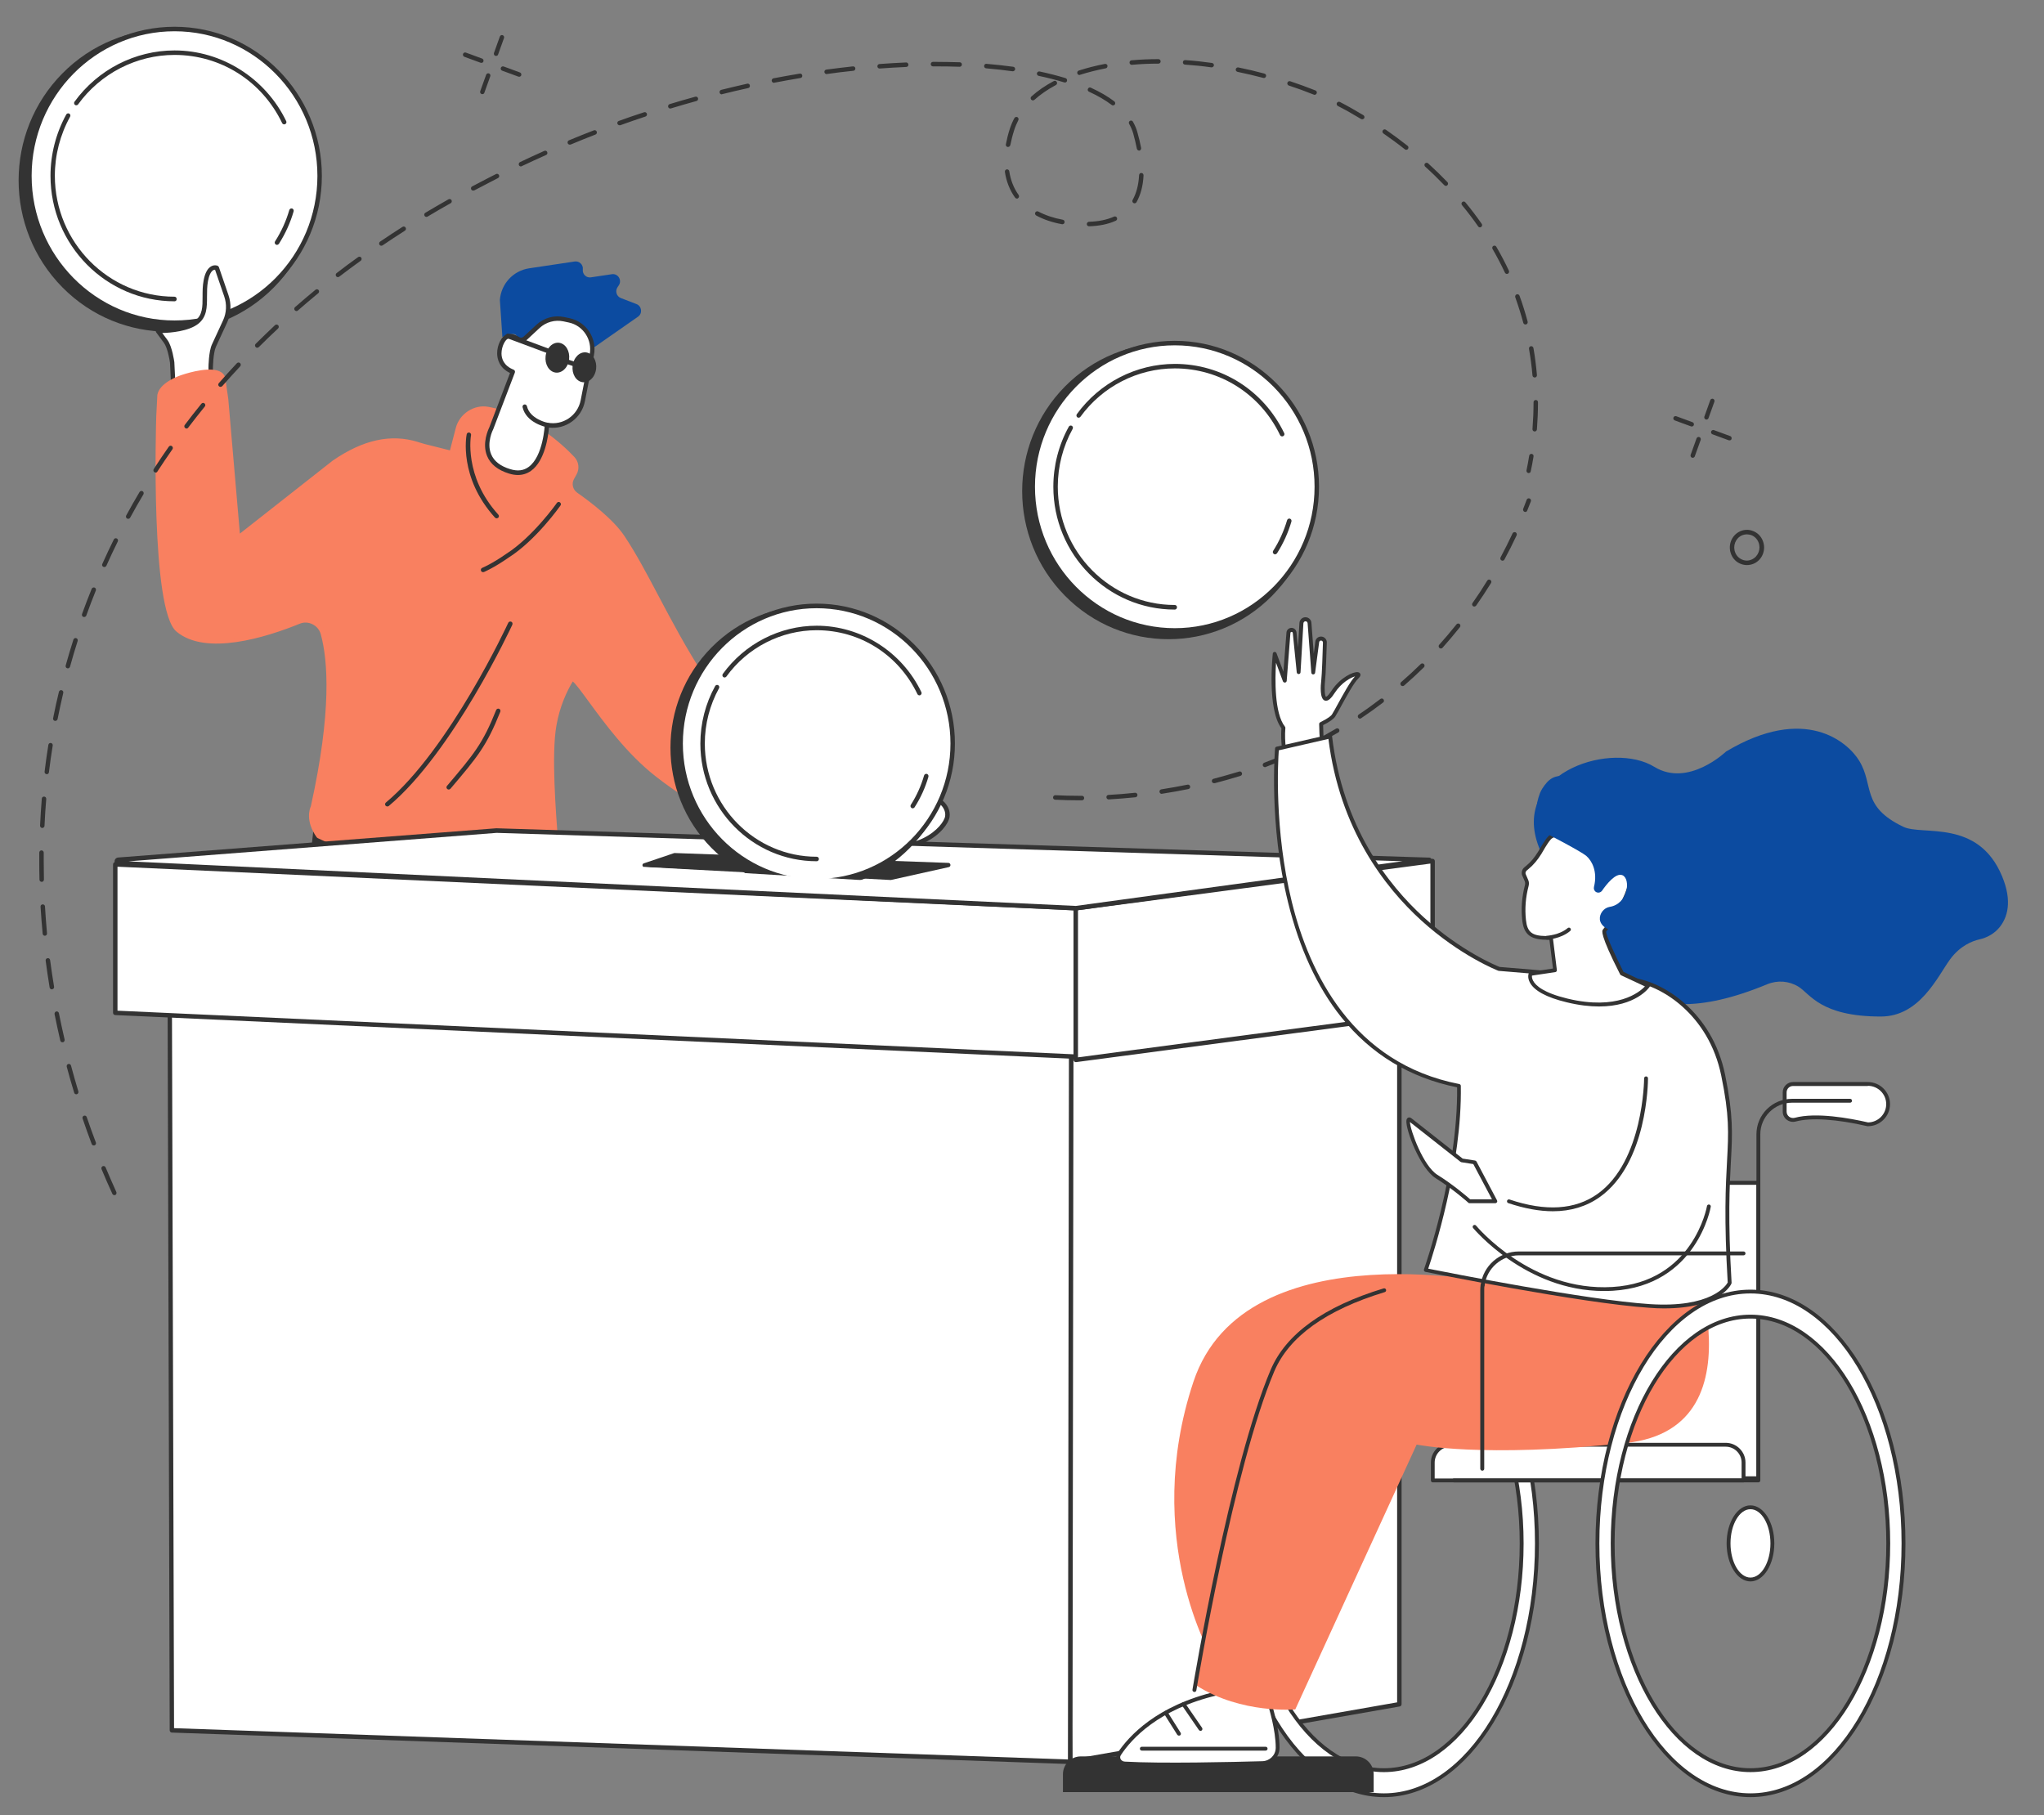 <?xml version="1.0" encoding="UTF-8"?> <svg xmlns="http://www.w3.org/2000/svg" width="563" height="500" viewBox="0 0 563 500" fill="none"><rect x="0" y="0" width="563" height="500" fill="#808080" stroke="none"/> <g clip-path="url(#clip0_2678_17863)"> <path d="M84.473 379.743L85.884 393.537L95.044 394.642V378.262L84.473 379.743Z" fill="white"></path> <path d="M95.046 395.261C95.019 395.261 94.993 395.261 94.966 395.261L85.805 394.157C85.513 394.13 85.3 393.887 85.273 393.618L83.862 379.824C83.835 379.501 84.048 379.205 84.394 379.151L94.993 377.669C95.179 377.642 95.339 377.696 95.472 377.804C95.605 377.911 95.685 378.1 95.685 378.262V394.641C95.685 394.83 95.605 394.992 95.472 395.099C95.339 395.207 95.206 395.261 95.046 395.261ZM86.445 392.998L94.433 393.941V378.989L85.14 380.282L86.445 392.998Z" fill="#333333"></path> <path d="M96.484 418.673C92.676 419.211 86.391 419.696 79.042 418.673C76.645 418.322 75.047 415.952 75.633 413.554C77.258 406.846 80.054 394.13 84.82 388.257L86.019 391.463L87.669 388.445C87.883 388.041 88.309 387.745 88.761 387.691L92.356 387.233C93.102 387.125 93.794 387.637 93.954 388.392L94.513 391.166L96.697 387.529L97.682 401.107C97.895 404.017 98.321 406.9 98.96 409.755L99.945 414.039C100.265 416.275 98.721 418.349 96.484 418.673Z" fill="#333333"></path> <path d="M87.828 419.885C85.139 419.885 82.156 419.723 78.961 419.265C77.656 419.077 76.458 418.322 75.712 417.218C74.966 416.086 74.7 414.712 75.02 413.392L75.366 411.937C77.017 405.014 79.786 393.429 84.34 387.826C84.473 387.664 84.686 387.556 84.926 387.61C85.139 387.637 85.325 387.799 85.405 388.014L86.124 389.954L87.136 388.122C87.456 387.529 88.041 387.152 88.68 387.044L92.275 386.586C93.341 386.452 94.352 387.179 94.565 388.23L94.832 389.469L96.216 387.179C96.35 386.937 96.616 386.829 96.882 386.91C97.148 386.964 97.335 387.206 97.362 387.475L98.347 401.053C98.56 403.936 98.986 406.792 99.625 409.594L100.61 413.877C100.956 416.544 99.172 418.942 96.616 419.292C94.326 419.615 91.343 419.885 87.828 419.885ZM84.633 389.496C80.638 395.153 78.109 405.768 76.564 412.234L76.218 413.688C75.978 414.658 76.165 415.709 76.724 416.544C77.283 417.379 78.162 417.918 79.121 418.053C86.337 419.077 92.488 418.619 96.403 418.053C98.267 417.783 99.598 416.005 99.359 414.066L98.4 409.836C97.734 406.98 97.308 404.044 97.095 401.107L96.27 389.469L95.071 391.463C94.938 391.678 94.699 391.786 94.432 391.759C94.193 391.705 93.98 391.516 93.926 391.274L93.367 388.499C93.287 388.068 92.861 387.772 92.435 387.826L88.84 388.284C88.574 388.311 88.334 388.472 88.201 388.715L86.55 391.732C86.444 391.948 86.231 392.082 85.964 392.055C85.725 392.028 85.511 391.894 85.432 391.651L84.633 389.496Z" fill="#333333"></path> <path d="M88.118 415.789C85.854 415.789 83.138 415.546 80.102 414.846C79.783 414.765 79.57 414.442 79.65 414.092C79.73 413.768 80.049 413.553 80.395 413.634C89.316 415.708 95.361 413.58 95.414 413.553C95.734 413.445 96.08 413.607 96.186 413.93C96.293 414.253 96.133 414.603 95.814 414.711C95.627 414.792 92.778 415.789 88.118 415.789Z" fill="#333333"></path> <path d="M83.702 405.202C83.383 405.202 83.09 404.932 83.09 404.609C83.09 404.259 83.356 403.989 83.676 403.962L92.277 403.666C92.623 403.639 92.889 403.908 92.916 404.259C92.916 404.609 92.65 404.878 92.33 404.905L83.702 405.202Z" fill="#333333"></path> <path d="M127.398 372.389L128.757 392.54H139.781L140.314 372.389H127.398Z" fill="white"></path> <path d="M139.779 393.159H128.755C128.435 393.159 128.169 392.916 128.143 392.593L126.758 372.441C126.758 372.28 126.811 372.091 126.918 371.984C127.024 371.849 127.184 371.795 127.37 371.795H140.285C140.445 371.795 140.605 371.876 140.711 371.984C140.818 372.091 140.898 372.253 140.898 372.441L140.392 392.593C140.392 392.889 140.126 393.159 139.779 393.159ZM129.341 391.919H139.194L139.673 373.007H128.036L129.341 391.919Z" fill="#333333"></path> <path d="M125.879 403.908C125.853 405.821 127.131 407.491 128.942 407.922C135.279 409.431 149.553 412.771 153.627 413.391C158.926 414.199 165.424 412.556 168.22 409.404C171.016 406.252 161.962 398.735 157.674 395.988C151.283 391.92 145.159 383.891 142.602 383.541C140.019 383.191 135.226 390.761 135.226 390.761L127.371 387.394C127.397 387.394 126.012 394.236 125.879 403.908Z" fill="#333333"></path> <path d="M156.423 414.199C155.464 414.199 154.505 414.118 153.573 413.984C149.446 413.364 134.906 409.943 128.835 408.515C126.758 408.03 125.267 406.063 125.293 403.881C125.426 394.263 126.811 387.34 126.811 387.259C126.838 387.07 126.971 386.909 127.131 386.828C127.291 386.747 127.477 386.72 127.663 386.801L135.04 389.953C136.318 388.013 140.152 382.517 142.735 382.868C144.227 383.083 146.304 385.104 149.206 387.905C151.896 390.492 154.932 393.428 158.047 395.422C161.509 397.631 168.832 403.45 169.364 407.437C169.498 408.353 169.285 409.134 168.725 409.754C166.302 412.475 161.296 414.199 156.423 414.199ZM126.492 403.908C126.465 405.524 127.557 406.952 129.101 407.303C135.146 408.73 149.659 412.152 153.76 412.771C159.032 413.58 165.184 411.909 167.793 408.973C168.113 408.623 168.219 408.192 168.14 407.653C167.713 404.582 161.615 399.22 157.381 396.526C154.159 394.479 151.07 391.488 148.327 388.848C145.904 386.505 143.614 384.295 142.522 384.161C141.031 383.972 137.649 388.094 135.759 391.111C135.599 391.354 135.279 391.462 135.013 391.354L127.876 388.31C127.504 390.303 126.598 396.23 126.492 403.908Z" fill="#333333"></path> <path d="M156.345 409.27C146.732 409.27 134.323 404.824 129.796 403.073C129.476 402.939 129.316 402.588 129.449 402.265C129.583 401.942 129.929 401.78 130.248 401.915C134.536 403.585 156.318 411.586 164.467 406.171C164.76 405.983 165.132 406.064 165.319 406.36C165.505 406.656 165.425 407.033 165.132 407.222C162.896 408.704 159.807 409.27 156.345 409.27Z" fill="#333333"></path> <path d="M144.094 398.305C143.934 398.305 143.775 398.251 143.668 398.116C143.428 397.874 143.428 397.47 143.668 397.227L148.248 392.701C148.488 392.459 148.887 392.459 149.127 392.701C149.367 392.944 149.367 393.348 149.127 393.59L144.547 398.116C144.387 398.251 144.227 398.305 144.094 398.305Z" fill="#333333"></path> <path d="M86.736 224.916C86.736 224.916 77.922 304.04 76.138 325.781C74.354 347.522 80.319 382.464 80.319 382.464L97.335 381.548C97.335 381.548 98.506 339.063 99.758 327.263C99.758 327.263 106.948 311.26 109.078 297.009C111.208 282.73 118.478 260.208 118.478 260.208C118.478 260.208 124.363 372.657 124.949 381.494C124.949 381.494 138.29 382.087 143.083 379.042C143.083 379.042 151.551 338.039 150.353 315.732C149.128 293.426 150.46 237.982 150.46 237.982L86.736 224.916Z" fill="#333333"></path> <path d="M96.641 327.884H91.448C91.102 327.884 90.836 327.614 90.836 327.264C90.836 326.914 91.102 326.645 91.448 326.645H96.641C96.987 326.645 97.254 326.914 97.254 327.264C97.254 327.614 96.961 327.884 96.641 327.884Z" fill="white"></path> <path d="M133.71 360.589C133.683 360.589 133.683 360.589 133.71 360.589C133.364 360.589 133.098 360.293 133.098 359.969C133.284 349.543 144.495 330.901 144.974 330.092C145.161 329.796 145.533 329.715 145.826 329.877C146.119 330.065 146.199 330.443 146.039 330.739C145.933 330.927 134.509 349.894 134.349 359.969C134.296 360.319 134.03 360.589 133.71 360.589Z" fill="white"></path> <path d="M75.45 79.155C91.537 62.88 91.537 36.492 75.45 20.216C59.362 3.94 33.279 3.94 17.192 20.216C1.104 36.492 1.104 62.88 17.192 79.155C33.279 95.431 59.362 95.431 75.45 79.155Z" fill="#333333"></path> <path d="M76.34 77.043C91.949 61.251 91.949 35.648 76.34 19.856C60.73 4.064 35.423 4.064 19.814 19.856C4.205 35.648 4.205 61.251 19.814 77.043C35.423 92.834 60.73 92.834 76.34 77.043Z" fill="white"></path> <path d="M48.071 89.513C25.703 89.513 7.488 71.085 7.488 48.455C7.488 25.825 25.676 7.371 48.071 7.371C70.466 7.371 88.654 25.798 88.654 48.455C88.654 71.112 70.439 89.513 48.071 89.513ZM48.071 8.61C26.368 8.61 8.713 26.472 8.713 48.428C8.713 70.385 26.368 88.273 48.071 88.273C69.774 88.273 87.429 70.412 87.429 48.455C87.429 26.499 69.774 8.61 48.071 8.61Z" fill="#333333"></path> <path d="M71.804 72.452C84.907 59.196 84.907 37.703 71.804 24.447C58.701 11.191 37.457 11.191 24.354 24.447C11.251 37.703 11.251 59.196 24.354 72.452C37.457 85.708 58.701 85.708 71.804 72.452Z" fill="white"></path> <path d="M76.274 67.449C76.168 67.449 76.034 67.422 75.955 67.341C75.662 67.152 75.582 66.775 75.768 66.479C77.472 63.812 78.804 60.902 79.683 57.858C79.789 57.535 80.109 57.346 80.455 57.427C80.775 57.535 80.961 57.858 80.881 58.208C79.976 61.36 78.591 64.377 76.833 67.152C76.674 67.341 76.461 67.449 76.274 67.449Z" fill="#333333"></path> <path d="M78.275 34.258C78.035 34.258 77.822 34.123 77.716 33.907C72.15 22.323 60.806 15.13 48.078 15.13C37.612 15.13 27.68 20.222 21.502 28.762C21.289 29.031 20.916 29.085 20.65 28.896C20.384 28.681 20.33 28.304 20.517 28.034C26.934 19.171 37.24 13.891 48.078 13.891C61.073 13.891 73.136 21.542 78.834 33.369C78.994 33.665 78.861 34.042 78.541 34.204C78.462 34.231 78.355 34.258 78.275 34.258Z" fill="#333333"></path> <path d="M48.075 82.993C29.248 82.993 13.91 67.502 13.91 48.428C13.91 42.501 15.428 36.655 18.251 31.536C18.41 31.24 18.783 31.132 19.076 31.294C19.369 31.456 19.476 31.833 19.316 32.129C16.573 37.086 15.108 42.717 15.108 48.401C15.108 66.774 29.888 81.726 48.049 81.726C48.395 81.726 48.661 81.996 48.661 82.346C48.688 82.723 48.422 82.993 48.075 82.993Z" fill="#333333"></path> <path d="M58.937 95.118L61.999 88.491C63.011 86.282 63.145 83.722 62.346 81.405L59.709 73.7C59.709 73.7 57.526 72.784 56.7 77.257C55.848 81.756 57.499 86.066 54.197 88.679C50.895 91.293 43.492 91.104 43.492 91.104L45.649 94.04C46.874 95.711 47.407 99.833 47.407 99.833L47.779 107.645C47.779 107.645 54.277 105.84 58.112 104.439L58.032 101.234C58.032 101.26 58.085 96.977 58.937 95.118Z" fill="white"></path> <path d="M47.807 108.291C47.674 108.291 47.541 108.265 47.461 108.184C47.301 108.076 47.221 107.887 47.194 107.726L46.822 99.913C46.688 98.862 46.102 95.737 45.17 94.471L43.014 91.535C42.88 91.346 42.854 91.077 42.96 90.888C43.067 90.672 43.306 90.538 43.52 90.565C43.599 90.565 50.736 90.726 53.825 88.275C55.795 86.739 55.795 84.53 55.795 81.728C55.795 80.273 55.795 78.792 56.088 77.229C56.461 75.209 57.18 73.889 58.192 73.35C59.097 72.865 59.87 73.161 59.95 73.215C60.109 73.296 60.242 73.431 60.296 73.592L62.932 81.297C63.784 83.776 63.651 86.47 62.559 88.841L59.497 95.468C58.698 97.192 58.645 101.314 58.645 101.368L58.725 104.547C58.725 104.816 58.565 105.059 58.325 105.139C54.517 106.513 48.02 108.345 47.967 108.345C47.913 108.291 47.86 108.291 47.807 108.291ZM44.691 91.723L46.129 93.663C47.434 95.441 47.993 99.563 48.02 99.751L48.366 106.864C50.097 106.379 54.491 105.086 57.5 104.035L57.42 101.287C57.42 101.071 57.473 96.815 58.379 94.875L61.441 88.248C62.4 86.173 62.506 83.803 61.76 81.647L59.231 74.293C59.097 74.293 58.911 74.32 58.725 74.427C58.086 74.805 57.58 75.855 57.287 77.418C57.02 78.873 57.02 80.3 57.02 81.701C57.02 84.584 57.02 87.305 54.571 89.218C51.934 91.265 47.008 91.669 44.691 91.723Z" fill="#333333"></path> <path d="M126.177 118.045L124.419 124.78L116.857 122.867C116.218 122.706 115.605 122.517 114.966 122.328C106.551 119.742 98.909 122.652 92.065 127.366L65.596 148.164L62.294 109.99L61.521 104.575C61.228 101.045 54.118 102.608 50.444 103.793C48.074 104.575 44.372 106.407 43.973 108.885L43.68 114.597C43.68 114.597 42.002 167.534 49.006 173.434C57.048 180.223 74.25 174.485 82.345 171.198C85.088 170.094 88.204 171.656 89.003 174.539C90.84 181.22 92.251 195.283 86.26 222.277C86.26 222.277 84.476 225.645 87.804 230.279C87.804 230.279 112.303 242.16 131.183 243.695C150.063 245.231 153.392 238.011 153.392 235.694C153.392 233.377 150.889 209.804 152.673 199.728C153.658 194.152 155.735 189.868 157.413 187.12C158.638 185.1 167.718 202.934 181.086 213.36C203.801 231.087 221.056 230.602 225.423 230.117C226.089 230.036 226.675 229.632 226.968 229.013L232.96 216.189C233.492 215.057 232.826 213.71 231.628 213.441C225.051 212.013 206.517 206.41 193.708 186.716C184.175 172.034 178.183 157.782 171.553 147.895C168.517 143.369 162.233 138.6 158.691 136.122C157.226 135.098 156.774 133.132 157.652 131.569L158.345 130.33C159.09 129.01 158.877 127.339 157.839 126.235C154.377 122.544 145.882 114.704 134.485 112.603C130.81 111.983 127.109 114.462 126.177 118.045Z" fill="#F98060"></path> <path d="M136.135 244.556C134.591 244.556 132.913 244.476 131.102 244.341C112.329 242.805 87.75 230.978 87.484 230.844C87.404 230.79 87.324 230.736 87.244 230.655C83.995 226.102 85.353 222.681 85.62 222.088C91.425 195.875 90.306 181.866 88.362 174.727C88.043 173.514 87.191 172.491 86.072 171.952C84.954 171.386 83.676 171.332 82.531 171.817C73.317 175.562 56.674 180.788 48.579 173.946C41.442 167.911 42.96 116.778 43.04 114.623L43.333 108.884C43.333 108.857 43.333 108.831 43.333 108.804C43.892 105.436 49.164 103.55 50.23 103.227C52.094 102.607 58.352 100.775 60.961 102.553C61.654 103.011 62.053 103.712 62.106 104.547L62.878 109.908L66.074 146.978L91.638 126.881C99.999 121.115 107.669 119.445 115.098 121.735L115.311 121.816C115.844 121.977 116.403 122.139 116.962 122.301L123.939 124.052L125.537 117.909C126.549 113.949 130.596 111.336 134.511 112.063C146.228 114.219 154.988 122.462 158.211 125.884C159.436 127.204 159.675 129.117 158.796 130.706L158.104 131.945C157.385 133.239 157.758 134.828 158.956 135.69C162.498 138.169 168.889 142.991 171.978 147.625C175.12 152.312 178.156 158.024 181.351 164.085C184.973 170.928 189.074 178.687 194.133 186.446C206.649 205.708 224.57 211.366 231.68 212.901C232.453 213.063 233.092 213.575 233.438 214.275C233.784 214.976 233.784 215.811 233.464 216.511L227.473 229.335C227.1 230.143 226.328 230.709 225.449 230.79C220.682 231.302 203.374 231.625 180.659 213.898C172.67 207.675 166.279 198.892 162.045 193.1C160.288 190.702 158.504 188.251 157.758 187.712C156.187 190.325 154.19 194.474 153.258 199.862C151.846 207.756 153.124 223.947 153.71 231.733C153.87 233.834 153.977 235.208 153.977 235.72C153.977 236.851 153.364 238.63 151.607 240.246C149.423 242.32 144.976 244.556 136.135 244.556ZM88.176 229.82C90.2 230.79 113.394 241.647 131.209 243.129C143.005 244.098 148.358 241.62 150.781 239.357C152.246 238.01 152.752 236.555 152.752 235.72C152.752 235.262 152.645 233.807 152.485 231.841C151.873 224.001 150.621 207.675 152.033 199.647C153.045 193.908 155.202 189.517 156.853 186.823C157.012 186.554 157.279 186.392 157.598 186.365C157.598 186.365 157.625 186.365 157.651 186.365C158.637 186.365 159.835 187.928 163.057 192.346C167.265 198.084 173.602 206.759 181.431 212.901C203.8 230.359 220.682 230.036 225.343 229.551C225.795 229.497 226.195 229.227 226.381 228.796L232.373 215.973C232.559 215.595 232.532 215.164 232.373 214.814C232.186 214.437 231.867 214.195 231.467 214.114C224.198 212.551 205.93 206.759 193.175 187.119C188.088 179.307 183.988 171.521 180.339 164.678C177.144 158.643 174.135 152.932 171.019 148.325C168.037 143.88 161.779 139.138 158.317 136.714C156.586 135.502 156.054 133.212 157.092 131.353L157.785 130.113C158.397 129.009 158.237 127.662 157.358 126.746C154.216 123.405 145.695 115.377 134.324 113.276C131.076 112.683 127.614 114.946 126.762 118.233L126.176 118.071L126.762 118.233L125.004 124.968C124.924 125.291 124.578 125.48 124.259 125.399L116.696 123.486C116.11 123.351 115.551 123.163 114.992 123.001L114.779 122.92C107.615 120.711 100.505 122.301 92.383 127.877L65.967 148.648C65.781 148.783 65.541 148.81 65.355 148.729C65.142 148.648 65.009 148.433 64.982 148.217L61.68 110.043L60.908 104.682C60.855 104.17 60.668 103.82 60.295 103.577C58.698 102.499 54.277 103.227 50.629 104.412C47.86 105.328 44.904 107.079 44.584 108.992L44.291 114.677C43.706 132.861 44.052 168.477 49.404 173.003C57.313 179.684 74.915 173.595 82.131 170.659C83.596 170.066 85.273 170.12 86.685 170.847C88.123 171.575 89.188 172.868 89.614 174.404C91.611 181.677 92.756 195.902 86.871 222.438C86.871 222.492 86.845 222.546 86.818 222.6C86.712 222.708 85.273 225.644 88.176 229.82Z" fill="#F98060"></path> <path d="M136.799 142.775C136.639 142.775 136.479 142.694 136.346 142.587C126.333 131.541 128.437 120.118 128.544 119.633C128.597 119.31 128.916 119.068 129.262 119.148C129.582 119.202 129.822 119.553 129.742 119.876C129.715 119.984 127.691 131.191 137.251 141.751C137.491 141.994 137.464 142.398 137.225 142.614C137.091 142.721 136.932 142.775 136.799 142.775Z" fill="#333333"></path> <path d="M133.048 157.594C132.808 157.594 132.568 157.459 132.488 157.216C132.355 156.893 132.515 156.543 132.835 156.408C132.861 156.408 135.524 155.304 139.439 152.556C146.735 147.922 153.339 138.628 153.392 138.52C153.579 138.25 153.978 138.17 154.244 138.385C154.511 138.574 154.591 138.978 154.378 139.247C154.111 139.624 147.587 148.838 140.104 153.579C136.057 156.408 133.394 157.513 133.287 157.567C133.207 157.594 133.128 157.594 133.048 157.594Z" fill="#333333"></path> <path d="M123.59 217.481C123.456 217.481 123.297 217.427 123.19 217.319C122.924 217.104 122.897 216.699 123.137 216.457C130.487 207.782 132.963 204.873 136.665 195.578C136.798 195.255 137.144 195.12 137.463 195.228C137.783 195.363 137.916 195.713 137.81 196.036C134.028 205.519 131.525 208.483 124.069 217.265C123.936 217.4 123.776 217.481 123.59 217.481Z" fill="#333333"></path> <path d="M106.684 222.142C106.497 222.142 106.338 222.061 106.205 221.927C105.991 221.657 106.018 221.28 106.284 221.064C123.833 206.409 139.837 171.898 139.997 171.548C140.13 171.252 140.503 171.117 140.822 171.252C141.142 171.386 141.248 171.763 141.115 172.087C140.956 172.437 124.818 207.19 107.057 222.034C106.95 222.088 106.817 222.142 106.684 222.142Z" fill="#333333"></path> <path d="M232.317 217.724C232.317 217.724 241.158 215.865 244.194 214.329C247.229 212.794 248.241 214.356 248.401 215.245C248.534 215.999 245.552 218.613 242.543 219.583C242.276 219.663 242.303 220.067 242.596 220.121C245.365 220.498 248.801 221.953 254.26 220.121C258.014 218.855 261.396 221.899 260.997 224.89C260.517 228.608 249.386 240.273 227.977 227.449L232.317 217.724Z" fill="white"></path> <path d="M246.087 233.888C241.374 233.888 235.196 232.487 227.633 227.961C227.367 227.799 227.26 227.449 227.393 227.179L231.76 217.481C231.84 217.292 232 217.185 232.186 217.131C232.266 217.104 240.974 215.272 243.903 213.79C245.448 213.009 246.726 212.874 247.685 213.386C248.697 213.898 248.936 214.895 248.963 215.164C249.149 216.349 246.406 218.559 243.85 219.717C244.063 219.744 244.249 219.798 244.463 219.852C246.859 220.337 249.815 220.956 253.996 219.528C255.966 218.855 258.097 219.232 259.668 220.552C261.052 221.711 261.771 223.354 261.558 224.97C261.292 226.91 258.895 230.035 254.901 231.975C252.984 232.918 250.028 233.888 246.087 233.888ZM228.725 227.179C241.853 234.884 250.401 232.81 254.369 230.843C258.15 228.984 260.174 226.129 260.333 224.782C260.493 223.623 259.934 222.357 258.895 221.495C257.644 220.471 255.966 220.175 254.395 220.687C249.895 222.222 246.753 221.576 244.223 221.037C243.61 220.902 243.025 220.795 242.465 220.714C242.039 220.66 241.746 220.337 241.693 219.906C241.666 219.475 241.906 219.097 242.306 218.99C244.995 218.127 247.498 215.945 247.738 215.299C247.711 215.137 247.551 214.706 247.099 214.464C246.513 214.167 245.581 214.302 244.409 214.895C241.64 216.296 234.317 217.939 232.692 218.262L228.725 227.179Z" fill="#333333"></path> <path d="M138.376 92.827L137.684 82.617C138.03 78.172 141.358 74.589 145.699 73.915L158.295 72.029C159.573 71.841 160.691 72.918 160.531 74.212C160.372 75.505 161.49 76.609 162.768 76.394L168.52 75.532C170.224 75.262 171.396 77.175 170.437 78.603L170.091 79.115C169.372 80.192 169.825 81.647 171.023 82.105L175.284 83.748C176.748 84.287 177.041 86.254 175.79 87.197L163.514 95.764C163.514 95.764 162.475 87.224 154.194 87.682C149.986 87.924 146.764 90.834 145.3 93.016C144.74 93.851 143.649 95.36 142.264 93.797C142.264 93.824 143.595 90.51 138.376 92.827Z" fill="#0C4BA0"></path> <path d="M150.651 117.074C155.204 117.99 159.625 115 160.504 110.393L162.98 97.758C163.832 93.42 161.063 89.191 156.776 88.275L155.258 87.951C152.728 87.413 150.092 88.14 148.174 89.918L144.606 93.232C144.074 93.717 143.275 93.797 142.662 93.42C141.837 92.909 140.638 92.37 139.6 92.801C137.842 93.528 135.313 100.075 141.224 102.445L135.259 118.071C135.259 118.071 130.679 126.907 140.319 129.871C150.012 132.834 150.651 117.074 150.651 117.074Z" fill="white"></path> <path d="M142.662 130.841C141.863 130.841 141.038 130.706 140.185 130.437C137.123 129.494 135.099 127.877 134.167 125.614C132.703 122.058 134.54 118.206 134.753 117.775L140.478 102.742C137.443 101.287 136.963 98.808 136.937 97.381C136.91 94.929 138.215 92.666 139.387 92.181C140.398 91.75 141.65 91.993 143.008 92.855C143.381 93.097 143.86 93.043 144.206 92.747L147.775 89.433C149.825 87.547 152.674 86.739 155.391 87.332L156.909 87.655C161.515 88.625 164.498 93.205 163.592 97.866L161.116 110.501C160.211 115.188 155.843 118.34 151.21 117.775C151.023 120.011 150.145 126.907 146.283 129.682C145.218 130.437 143.993 130.841 142.662 130.841ZM140.425 93.232C140.239 93.232 140.026 93.259 139.839 93.34C139.227 93.582 138.135 95.333 138.135 97.381C138.135 98.808 138.747 100.748 141.464 101.826C141.783 101.961 141.943 102.311 141.81 102.634L135.845 118.259C135.845 118.286 135.818 118.313 135.818 118.313C135.792 118.34 133.954 121.977 135.286 125.129C136.058 127.015 137.842 128.416 140.532 129.224C142.529 129.844 144.18 129.655 145.591 128.632C149.639 125.722 150.038 117.101 150.065 116.993C150.065 116.805 150.145 116.643 150.304 116.535C150.438 116.428 150.624 116.374 150.81 116.428C155.018 117.263 159.119 114.488 159.944 110.231L162.421 97.596C163.193 93.609 160.637 89.676 156.695 88.841L155.178 88.517C152.834 88.032 150.411 88.706 148.653 90.322L145.085 93.636C144.34 94.309 143.248 94.417 142.422 93.905C141.916 93.636 141.144 93.232 140.425 93.232Z" fill="#333333"></path> <path d="M150.649 117.666C150.596 117.666 150.569 117.666 150.516 117.666C149.957 117.531 144.897 116.346 143.939 112.17C143.859 111.847 144.072 111.496 144.391 111.415C144.711 111.335 145.057 111.55 145.137 111.873C145.936 115.376 150.569 116.399 150.756 116.453C151.075 116.534 151.288 116.857 151.235 117.181C151.182 117.477 150.916 117.666 150.649 117.666Z" fill="#333333"></path> <path d="M470.037 115.565C469.957 115.565 469.904 115.565 469.824 115.538C469.504 115.43 469.344 115.053 469.451 114.757L471.075 110.231C471.182 109.907 471.554 109.746 471.847 109.854C472.167 109.961 472.327 110.338 472.22 110.635L470.596 115.161C470.516 115.403 470.276 115.565 470.037 115.565Z" fill="#333333"></path> <path d="M466.255 126.098C466.176 126.098 466.122 126.098 466.042 126.071C465.723 125.963 465.563 125.586 465.67 125.29L467.294 120.764C467.4 120.441 467.773 120.279 468.066 120.387C468.386 120.495 468.546 120.872 468.439 121.168L466.815 125.694C466.735 125.936 466.495 126.098 466.255 126.098Z" fill="#333333"></path> <path d="M465.991 117.477C465.911 117.477 465.858 117.477 465.778 117.45L461.304 115.807C460.985 115.699 460.825 115.322 460.931 115.026C461.038 114.702 461.411 114.541 461.704 114.648L466.177 116.292C466.497 116.4 466.657 116.777 466.55 117.073C466.47 117.316 466.23 117.477 465.991 117.477Z" fill="#333333"></path> <path d="M476.378 121.303C476.298 121.303 476.244 121.303 476.165 121.276L471.691 119.633C471.371 119.525 471.212 119.148 471.318 118.852C471.425 118.529 471.797 118.367 472.09 118.475L476.564 120.118C476.884 120.226 477.043 120.603 476.937 120.899C476.883 121.142 476.644 121.303 476.378 121.303Z" fill="#333333"></path> <path d="M136.642 15.401C136.562 15.401 136.509 15.401 136.429 15.374C136.11 15.266 135.95 14.889 136.056 14.593L137.681 10.067C137.787 9.743 138.16 9.582 138.453 9.69C138.772 9.797 138.932 10.174 138.826 10.471L137.201 14.997C137.148 15.239 136.908 15.401 136.642 15.401Z" fill="#333333"></path> <path d="M132.861 25.934C132.781 25.934 132.728 25.934 132.648 25.907C132.328 25.799 132.169 25.422 132.275 25.126L133.899 20.6C134.006 20.277 134.379 20.115 134.672 20.223C134.991 20.331 135.151 20.708 135.044 21.004L133.42 25.53C133.367 25.772 133.127 25.934 132.861 25.934Z" fill="#333333"></path> <path d="M132.596 17.313C132.516 17.313 132.463 17.313 132.383 17.286L127.91 15.643C127.59 15.535 127.43 15.158 127.537 14.862C127.643 14.538 128.016 14.377 128.309 14.484L132.783 16.128C133.102 16.235 133.262 16.613 133.156 16.909C133.102 17.151 132.863 17.313 132.596 17.313Z" fill="#333333"></path> <path d="M143.01 21.139C142.93 21.139 142.877 21.139 142.797 21.112L138.324 19.469C138.004 19.361 137.844 18.984 137.951 18.688C138.057 18.364 138.43 18.203 138.723 18.311L143.197 19.954C143.516 20.062 143.676 20.439 143.57 20.735C143.49 20.978 143.25 21.139 143.01 21.139Z" fill="#333333"></path> <path d="M481.168 155.652C480.609 155.652 480.023 155.544 479.49 155.328C478.292 154.871 477.36 153.955 476.854 152.742C475.815 150.291 476.907 147.435 479.277 146.357C480.422 145.845 481.701 145.792 482.872 146.276C484.071 146.734 485.002 147.65 485.508 148.863C486.547 151.314 485.482 154.17 483.085 155.248C482.473 155.517 481.807 155.652 481.168 155.652ZM481.168 147.192C480.689 147.192 480.209 147.3 479.757 147.489C477.999 148.297 477.2 150.425 477.972 152.257C478.345 153.146 479.038 153.82 479.916 154.17C480.768 154.52 481.727 154.493 482.553 154.089C484.31 153.281 485.109 151.153 484.337 149.321C483.964 148.432 483.272 147.758 482.393 147.408C481.993 147.273 481.594 147.192 481.168 147.192Z" fill="#333333"></path> <path d="M31.511 329.202C31.271 329.202 31.058 329.068 30.952 328.852C29.887 326.562 28.928 324.326 27.969 322.036C27.836 321.713 27.996 321.363 28.289 321.228C28.609 321.093 28.955 321.255 29.088 321.551C30.047 323.841 31.005 326.05 32.044 328.34C32.177 328.663 32.044 329.014 31.751 329.175C31.671 329.202 31.591 329.202 31.511 329.202ZM25.812 315.517C25.573 315.517 25.333 315.355 25.253 315.112C24.375 312.796 23.549 310.452 22.75 308.108C22.644 307.785 22.803 307.434 23.123 307.327C23.442 307.219 23.789 307.381 23.895 307.704C24.694 310.048 25.52 312.391 26.398 314.681C26.532 315.005 26.372 315.355 26.052 315.49C25.946 315.49 25.866 315.517 25.812 315.517ZM21.019 301.427C20.753 301.427 20.513 301.265 20.433 300.996C19.714 298.652 19.022 296.227 18.383 293.83C18.303 293.506 18.489 293.156 18.809 293.075C19.129 292.994 19.475 293.183 19.555 293.506C20.194 295.904 20.886 298.302 21.578 300.618C21.685 300.942 21.499 301.292 21.179 301.4C21.152 301.427 21.073 301.427 21.019 301.427ZM17.185 287.094C16.918 287.094 16.652 286.906 16.599 286.609C16.04 284.185 15.507 281.733 15.028 279.336C14.974 279.012 15.188 278.662 15.507 278.608C15.827 278.527 16.173 278.77 16.226 279.093C16.705 281.491 17.238 283.942 17.797 286.34C17.877 286.663 17.664 287.014 17.344 287.094C17.265 287.067 17.211 287.094 17.185 287.094ZM14.282 272.52C13.989 272.52 13.723 272.304 13.67 272.008C13.27 269.556 12.897 267.078 12.578 264.626C12.525 264.276 12.764 263.979 13.11 263.926C13.457 263.872 13.749 264.114 13.803 264.464C14.122 266.889 14.495 269.368 14.895 271.792C14.948 272.142 14.735 272.439 14.389 272.493C14.335 272.493 14.309 272.52 14.282 272.52ZM12.365 257.756C12.045 257.756 11.779 257.514 11.752 257.191C11.513 254.712 11.326 252.206 11.166 249.755C11.14 249.405 11.406 249.108 11.752 249.108C12.098 249.108 12.391 249.351 12.391 249.701C12.525 252.153 12.738 254.631 12.951 257.083C12.977 257.433 12.738 257.729 12.391 257.756C12.418 257.756 12.391 257.756 12.365 257.756ZM11.486 242.912C11.166 242.912 10.874 242.643 10.874 242.319C10.82 240.622 10.82 238.898 10.82 237.201C10.82 236.419 10.82 235.638 10.82 234.857C10.82 234.507 11.087 234.237 11.433 234.237C11.779 234.237 12.045 234.534 12.045 234.857C12.045 235.638 12.045 236.419 12.045 237.201C12.045 238.871 12.072 240.595 12.098 242.292C12.098 242.643 11.832 242.912 11.486 242.912ZM11.646 228.068H11.619C11.273 228.041 11.033 227.772 11.033 227.421C11.14 224.943 11.326 222.437 11.513 219.986C11.539 219.636 11.832 219.393 12.178 219.42C12.525 219.447 12.764 219.743 12.738 220.093C12.525 222.545 12.365 225.024 12.258 227.502C12.232 227.798 11.965 228.068 11.646 228.068ZM12.897 213.251C12.871 213.251 12.844 213.251 12.818 213.251C12.471 213.197 12.232 212.9 12.285 212.55C12.578 210.099 12.924 207.62 13.323 205.168C13.377 204.818 13.696 204.603 14.016 204.657C14.362 204.711 14.575 205.034 14.522 205.357C14.122 207.782 13.776 210.26 13.483 212.685C13.457 213.008 13.217 213.251 12.897 213.251ZM15.241 198.568C15.188 198.568 15.161 198.568 15.108 198.568C14.788 198.514 14.548 198.164 14.628 197.841C15.108 195.416 15.64 192.964 16.226 190.567C16.306 190.243 16.625 190.028 16.972 190.109C17.291 190.19 17.504 190.513 17.424 190.863C16.865 193.261 16.332 195.685 15.853 198.11C15.773 198.353 15.534 198.568 15.241 198.568ZM18.676 184.101C18.623 184.101 18.569 184.101 18.516 184.074C18.197 183.993 18.01 183.643 18.09 183.32C18.756 180.922 19.475 178.524 20.22 176.181C20.327 175.857 20.673 175.669 20.993 175.776C21.312 175.884 21.499 176.234 21.392 176.558C20.646 178.902 19.927 181.272 19.288 183.643C19.182 183.939 18.942 184.101 18.676 184.101ZM23.176 169.957C23.096 169.957 23.043 169.957 22.963 169.93C22.644 169.823 22.484 169.445 22.59 169.149C23.442 166.805 24.321 164.461 25.253 162.198C25.386 161.875 25.733 161.741 26.052 161.848C26.372 161.983 26.505 162.333 26.398 162.656C25.493 164.919 24.588 167.236 23.762 169.58C23.655 169.796 23.416 169.957 23.176 169.957ZM28.715 156.191C28.635 156.191 28.555 156.164 28.475 156.137C28.156 156.002 28.023 155.625 28.183 155.329C29.194 153.066 30.26 150.803 31.351 148.594C31.511 148.297 31.857 148.163 32.177 148.324C32.47 148.486 32.603 148.836 32.443 149.159C31.351 151.368 30.286 153.604 29.301 155.841C29.168 156.056 28.955 156.191 28.715 156.191ZM35.292 142.909C35.186 142.909 35.079 142.882 34.999 142.828C34.707 142.667 34.6 142.29 34.76 141.993C35.931 139.811 37.183 137.656 38.435 135.527C38.621 135.231 38.994 135.15 39.287 135.312C39.58 135.501 39.66 135.878 39.5 136.174C38.248 138.275 37.023 140.431 35.852 142.586C35.718 142.801 35.532 142.909 35.292 142.909ZM421.068 130.301C421.015 130.301 420.988 130.301 420.935 130.301C420.615 130.22 420.402 129.897 420.456 129.574C420.749 128.227 420.988 126.853 421.201 125.533C421.255 125.182 421.574 124.967 421.894 125.021C422.24 125.075 422.453 125.398 422.4 125.721C422.187 127.095 421.92 128.469 421.627 129.816C421.601 130.112 421.334 130.301 421.068 130.301ZM42.882 130.166C42.775 130.166 42.642 130.139 42.536 130.059C42.243 129.87 42.163 129.493 42.349 129.196C43.681 127.122 45.092 125.048 46.503 123.027C46.69 122.758 47.089 122.677 47.355 122.892C47.622 123.081 47.702 123.485 47.489 123.754C46.077 125.775 44.693 127.822 43.361 129.87C43.281 130.085 43.068 130.166 42.882 130.166ZM422.719 118.851C422.693 118.851 422.693 118.851 422.666 118.851C422.32 118.824 422.08 118.528 422.107 118.178C422.293 115.753 422.4 113.302 422.4 110.877V110.796C422.4 110.446 422.666 110.176 423.012 110.176C423.358 110.176 423.625 110.446 423.625 110.796V110.85C423.625 113.329 423.518 115.807 423.332 118.259C423.305 118.609 423.039 118.851 422.719 118.851ZM51.376 118.043C51.243 118.043 51.11 117.989 51.004 117.908C50.737 117.693 50.684 117.316 50.897 117.046C52.388 115.08 53.906 113.113 55.477 111.2C55.69 110.931 56.09 110.904 56.329 111.119C56.596 111.335 56.622 111.739 56.409 111.982C54.865 113.894 53.32 115.834 51.856 117.774C51.723 117.962 51.563 118.043 51.376 118.043ZM60.723 106.566C60.59 106.566 60.43 106.513 60.324 106.405C60.057 106.189 60.057 105.785 60.27 105.543C61.868 103.711 63.546 101.852 65.25 100.047C65.49 99.804 65.863 99.778 66.129 100.02C66.369 100.262 66.395 100.64 66.156 100.909C64.478 102.714 62.8 104.546 61.203 106.378C61.043 106.486 60.883 106.566 60.723 106.566ZM422.719 103.98C422.4 103.98 422.133 103.738 422.107 103.414C421.894 100.963 421.574 98.511 421.148 96.087C421.095 95.736 421.308 95.44 421.654 95.359C421.974 95.305 422.293 95.521 422.373 95.871C422.799 98.323 423.119 100.801 423.332 103.307C423.358 103.657 423.119 103.953 422.772 103.98C422.746 103.98 422.719 103.98 422.719 103.98ZM70.842 95.79C70.683 95.79 70.523 95.736 70.416 95.602C70.177 95.359 70.177 94.955 70.416 94.713C72.147 92.989 73.958 91.264 75.742 89.567C75.982 89.325 76.381 89.352 76.621 89.594C76.861 89.837 76.834 90.241 76.594 90.483C74.81 92.153 72.999 93.877 71.295 95.602C71.135 95.71 70.975 95.79 70.842 95.79ZM420.163 89.379C419.897 89.379 419.657 89.19 419.577 88.921C418.938 86.55 418.192 84.206 417.367 81.889C417.26 81.566 417.42 81.216 417.74 81.081C418.059 80.973 418.405 81.135 418.538 81.458C419.391 83.802 420.136 86.2 420.775 88.597C420.855 88.921 420.669 89.271 420.349 89.352C420.269 89.352 420.216 89.379 420.163 89.379ZM81.654 85.688C81.494 85.688 81.308 85.607 81.201 85.472C80.988 85.203 81.015 84.826 81.254 84.61C83.092 82.994 85.009 81.377 86.9 79.815C87.166 79.599 87.539 79.653 87.752 79.895C87.965 80.165 87.912 80.542 87.672 80.757C85.781 82.32 83.891 83.91 82.053 85.526C81.92 85.661 81.787 85.688 81.654 85.688ZM93.078 76.339C92.891 76.339 92.705 76.258 92.598 76.097C92.385 75.827 92.439 75.423 92.705 75.235C94.649 73.726 96.646 72.244 98.643 70.817C98.909 70.628 99.309 70.682 99.495 70.951C99.682 71.221 99.628 71.625 99.362 71.813C97.365 73.241 95.394 74.723 93.45 76.205C93.317 76.285 93.184 76.339 93.078 76.339ZM415.077 75.45C414.837 75.45 414.624 75.316 414.517 75.1C413.479 72.891 412.334 70.709 411.109 68.581C410.949 68.284 411.029 67.907 411.322 67.745C411.615 67.584 411.988 67.665 412.147 67.961C413.399 70.116 414.571 72.352 415.609 74.561C415.742 74.858 415.636 75.235 415.316 75.396C415.263 75.423 415.157 75.45 415.077 75.45ZM105.034 67.691C104.848 67.691 104.635 67.584 104.528 67.422C104.342 67.126 104.422 66.749 104.688 66.56C106.712 65.186 108.789 63.812 110.866 62.492C111.159 62.303 111.532 62.384 111.718 62.681C111.904 62.977 111.824 63.354 111.532 63.543C109.454 64.863 107.404 66.21 105.38 67.584C105.274 67.638 105.141 67.691 105.034 67.691ZM407.647 62.627C407.461 62.627 407.274 62.546 407.141 62.357C405.756 60.364 404.265 58.397 402.694 56.511C402.481 56.242 402.508 55.865 402.774 55.649C403.04 55.434 403.413 55.461 403.626 55.73C405.224 57.67 406.742 59.663 408.126 61.657C408.313 61.926 408.26 62.33 407.967 62.519C407.887 62.6 407.78 62.627 407.647 62.627ZM299.959 62.33C299.64 62.33 299.347 62.061 299.347 61.738C299.347 61.387 299.613 61.118 299.932 61.091C302.622 61.01 304.939 60.525 306.856 59.663C307.176 59.529 307.522 59.663 307.655 59.986C307.788 60.31 307.655 60.66 307.335 60.795C305.285 61.738 302.808 62.249 299.959 62.33ZM292.636 61.764C292.609 61.764 292.556 61.764 292.53 61.764C289.867 61.28 287.47 60.471 285.42 59.367C285.127 59.205 284.994 58.828 285.153 58.532C285.313 58.235 285.686 58.101 285.979 58.262C287.923 59.286 290.213 60.067 292.743 60.525C293.062 60.579 293.302 60.902 293.222 61.253C293.195 61.549 292.929 61.764 292.636 61.764ZM117.47 59.744C117.257 59.744 117.044 59.636 116.937 59.448C116.777 59.151 116.857 58.774 117.15 58.612C119.227 57.373 121.384 56.107 123.541 54.895C123.834 54.733 124.207 54.841 124.367 55.137C124.527 55.434 124.42 55.811 124.127 55.972C121.97 57.185 119.813 58.424 117.763 59.663C117.683 59.717 117.576 59.744 117.47 59.744ZM312.501 55.999C312.395 55.999 312.288 55.972 312.208 55.919C311.916 55.757 311.809 55.38 311.969 55.083C313.007 53.224 313.62 50.907 313.753 48.24C313.78 47.89 314.046 47.621 314.392 47.648C314.738 47.675 314.978 47.944 314.978 48.294C314.845 51.177 314.179 53.656 313.034 55.703C312.901 55.892 312.714 55.999 312.501 55.999ZM280.12 54.706C279.934 54.706 279.748 54.625 279.614 54.464C278.15 52.416 277.191 50.045 276.792 47.351C276.738 47.001 276.978 46.705 277.298 46.651C277.617 46.597 277.937 46.84 277.99 47.163C278.363 49.641 279.242 51.85 280.573 53.709C280.759 53.979 280.706 54.383 280.44 54.571C280.387 54.652 280.254 54.706 280.12 54.706ZM130.332 52.497C130.119 52.497 129.906 52.389 129.799 52.174C129.639 51.877 129.746 51.5 130.065 51.339C131.583 50.53 132.968 49.803 134.14 49.21C134.965 48.779 135.791 48.348 136.616 47.944C136.909 47.782 137.282 47.917 137.442 48.214C137.601 48.51 137.468 48.887 137.175 49.049C136.35 49.48 135.524 49.884 134.726 50.315C133.554 50.934 132.196 51.635 130.651 52.443C130.545 52.47 130.438 52.497 130.332 52.497ZM398.274 51.204C398.114 51.204 397.954 51.15 397.821 51.015C396.143 49.264 394.386 47.54 392.548 45.897C392.309 45.681 392.282 45.277 392.495 45.035C392.735 44.792 393.108 44.765 393.347 44.981C395.185 46.651 396.995 48.402 398.673 50.153C398.913 50.396 398.913 50.8 398.646 51.042C398.567 51.15 398.407 51.204 398.274 51.204ZM143.486 45.843C143.247 45.843 143.034 45.708 142.927 45.492C142.794 45.196 142.927 44.819 143.22 44.657C145.43 43.607 147.694 42.556 149.931 41.559C150.25 41.425 150.596 41.559 150.73 41.883C150.863 42.206 150.73 42.556 150.41 42.691C148.2 43.688 145.936 44.711 143.726 45.762C143.673 45.816 143.566 45.843 143.486 45.843ZM313.753 41.478C313.46 41.478 313.22 41.263 313.14 40.967C312.874 39.62 312.528 38.192 312.129 36.737C311.862 35.848 311.489 34.959 311.01 34.124C310.85 33.827 310.93 33.45 311.223 33.288C311.516 33.127 311.889 33.208 312.049 33.504C312.581 34.447 313.007 35.417 313.274 36.414C313.7 37.895 314.046 39.35 314.312 40.751C314.365 41.074 314.152 41.425 313.833 41.478C313.806 41.478 313.78 41.478 313.753 41.478ZM387.329 41.263C387.196 41.263 387.063 41.209 386.956 41.128C385.066 39.62 383.068 38.165 381.045 36.764C380.778 36.575 380.698 36.171 380.885 35.902C381.071 35.632 381.444 35.551 381.737 35.74C383.787 37.168 385.785 38.65 387.702 40.158C387.968 40.374 388.021 40.751 387.808 41.02C387.702 41.182 387.516 41.263 387.329 41.263ZM277.644 40.482C277.617 40.482 277.564 40.482 277.537 40.482C277.218 40.428 276.978 40.104 277.058 39.754C277.324 38.38 277.67 36.925 278.15 35.471C278.469 34.474 278.895 33.477 279.401 32.534C279.561 32.238 279.934 32.13 280.227 32.265C280.52 32.426 280.626 32.804 280.493 33.1C280.04 33.989 279.641 34.905 279.348 35.848C278.895 37.249 278.549 38.623 278.283 39.97C278.203 40.266 277.937 40.482 277.644 40.482ZM156.934 39.835C156.695 39.835 156.455 39.7 156.375 39.458C156.242 39.135 156.402 38.784 156.721 38.65C158.985 37.707 161.275 36.791 163.565 35.902C163.884 35.767 164.231 35.929 164.364 36.252C164.497 36.575 164.337 36.925 164.018 37.06C161.727 37.949 159.437 38.865 157.2 39.808C157.094 39.808 157.014 39.835 156.934 39.835ZM170.648 34.501C170.408 34.501 170.169 34.339 170.062 34.097C169.956 33.773 170.116 33.423 170.435 33.315C172.752 32.48 175.095 31.672 177.412 30.918C177.731 30.81 178.078 30.998 178.184 31.322C178.291 31.645 178.104 31.995 177.785 32.103C175.468 32.857 173.151 33.666 170.835 34.501C170.781 34.501 170.728 34.501 170.648 34.501ZM375.213 32.857C375.106 32.857 375 32.831 374.893 32.777C372.763 31.483 370.606 30.271 368.502 29.194C368.209 29.032 368.076 28.655 368.236 28.358C368.396 28.062 368.769 27.927 369.062 28.089C371.219 29.194 373.375 30.433 375.532 31.726C375.825 31.915 375.905 32.292 375.745 32.588C375.612 32.75 375.399 32.857 375.213 32.857ZM184.628 29.894C184.362 29.894 184.122 29.732 184.043 29.463C183.936 29.14 184.122 28.789 184.442 28.682C186.812 27.954 189.182 27.281 191.525 26.634C191.845 26.553 192.191 26.742 192.271 27.065C192.351 27.389 192.164 27.739 191.845 27.82C189.528 28.466 187.158 29.14 184.788 29.867C184.735 29.894 184.682 29.894 184.628 29.894ZM306.563 29.032C306.43 29.032 306.297 29.005 306.19 28.897C304.459 27.577 302.356 26.365 299.959 25.26C299.64 25.125 299.506 24.748 299.666 24.452C299.799 24.129 300.172 23.994 300.465 24.156C302.942 25.287 305.125 26.553 306.936 27.927C307.202 28.143 307.255 28.52 307.069 28.789C306.936 28.951 306.749 29.032 306.563 29.032ZM284.488 27.658C284.328 27.658 284.141 27.577 284.035 27.442C283.822 27.2 283.822 26.796 284.088 26.58C285.846 24.991 287.923 23.563 290.266 22.324C290.559 22.162 290.932 22.27 291.092 22.593C291.251 22.89 291.145 23.267 290.825 23.428C288.562 24.641 286.565 26.015 284.887 27.523C284.78 27.604 284.621 27.658 284.488 27.658ZM362.085 26.122C362.005 26.122 361.925 26.095 361.872 26.068C359.608 25.152 357.291 24.317 355.001 23.563C354.682 23.455 354.495 23.105 354.602 22.782C354.708 22.458 355.055 22.27 355.374 22.378C357.691 23.159 360.034 23.994 362.324 24.91C362.644 25.045 362.804 25.395 362.671 25.718C362.537 25.961 362.324 26.122 362.085 26.122ZM198.795 25.988C198.529 25.988 198.263 25.799 198.209 25.503C198.129 25.179 198.316 24.829 198.662 24.748C201.059 24.156 203.455 23.59 205.825 23.051C206.145 22.97 206.491 23.186 206.544 23.536C206.624 23.859 206.411 24.21 206.065 24.263C203.695 24.775 201.298 25.341 198.928 25.934C198.902 25.961 198.848 25.988 198.795 25.988ZM213.175 22.809C212.882 22.809 212.642 22.593 212.562 22.297C212.509 21.974 212.722 21.623 213.042 21.569C215.438 21.111 217.888 20.68 220.285 20.276C220.631 20.222 220.924 20.438 220.977 20.788C221.03 21.138 220.817 21.435 220.471 21.489C218.075 21.893 215.651 22.324 213.255 22.782C213.255 22.809 213.201 22.809 213.175 22.809ZM293.328 22.728C293.275 22.728 293.222 22.728 293.142 22.701C290.958 22.027 288.562 21.408 286.085 20.896C285.766 20.815 285.553 20.492 285.606 20.169C285.686 19.845 286.005 19.63 286.325 19.684C288.855 20.222 291.278 20.842 293.488 21.515C293.808 21.623 293.994 21.974 293.888 22.297C293.834 22.566 293.595 22.728 293.328 22.728ZM348.131 21.489C348.078 21.489 348.025 21.489 347.971 21.462C345.601 20.842 343.231 20.276 340.861 19.791C340.542 19.71 340.302 19.387 340.382 19.064C340.462 18.741 340.781 18.498 341.101 18.579C343.498 19.064 345.921 19.63 348.291 20.276C348.61 20.357 348.823 20.707 348.717 21.031C348.637 21.3 348.397 21.489 348.131 21.489ZM297.323 20.653C297.056 20.653 296.817 20.492 296.737 20.222C296.63 19.899 296.817 19.549 297.136 19.441C299.373 18.714 301.796 18.094 304.326 17.609C304.672 17.555 304.992 17.771 305.045 18.094C305.098 18.417 304.885 18.768 304.566 18.822C302.089 19.306 299.719 19.899 297.509 20.599C297.456 20.653 297.376 20.653 297.323 20.653ZM227.688 20.411C227.395 20.411 227.128 20.195 227.075 19.872C227.022 19.522 227.262 19.226 227.608 19.172C230.058 18.848 232.508 18.552 234.931 18.283C235.277 18.256 235.57 18.498 235.597 18.822C235.623 19.172 235.383 19.468 235.064 19.495C232.667 19.737 230.217 20.034 227.794 20.384C227.741 20.411 227.714 20.411 227.688 20.411ZM278.975 19.63C278.949 19.63 278.922 19.63 278.895 19.63C276.552 19.306 274.129 19.037 271.626 18.822C271.28 18.794 271.04 18.498 271.066 18.148C271.093 17.798 271.386 17.528 271.732 17.582C274.235 17.798 276.712 18.067 279.082 18.39C279.428 18.444 279.641 18.741 279.614 19.091C279.535 19.414 279.268 19.63 278.975 19.63ZM242.28 18.875C241.961 18.875 241.695 18.633 241.668 18.31C241.641 17.959 241.908 17.663 242.227 17.636C244.704 17.448 247.18 17.313 249.577 17.205C249.896 17.178 250.189 17.448 250.216 17.798C250.243 18.148 249.976 18.417 249.63 18.444C247.233 18.552 244.784 18.687 242.307 18.875C242.334 18.875 242.307 18.875 242.28 18.875ZM333.725 18.552C333.698 18.552 333.671 18.552 333.645 18.552C331.195 18.202 328.772 17.959 326.375 17.798C326.029 17.771 325.789 17.474 325.816 17.124C325.843 16.774 326.135 16.532 326.482 16.558C328.905 16.72 331.355 16.989 333.831 17.34C334.177 17.394 334.39 17.69 334.364 18.04C334.284 18.337 334.018 18.552 333.725 18.552ZM264.329 18.39C262.172 18.31 259.936 18.283 257.725 18.283H256.98C256.634 18.283 256.367 18.013 256.367 17.663C256.367 17.313 256.634 17.043 256.98 17.043H257.725C259.962 17.043 262.172 17.097 264.356 17.151C264.702 17.151 264.968 17.448 264.942 17.798C264.942 18.121 264.649 18.39 264.329 18.39ZM311.729 17.852C311.41 17.852 311.143 17.609 311.117 17.286C311.09 16.936 311.33 16.639 311.676 16.612C314.072 16.397 316.549 16.289 319.079 16.289C319.425 16.289 319.691 16.558 319.691 16.909C319.691 17.259 319.425 17.528 319.079 17.528C316.602 17.528 314.152 17.636 311.782 17.852C311.756 17.852 311.756 17.852 311.729 17.852Z" fill="#333333"></path> <path d="M297.056 220.444C294.899 220.444 292.795 220.39 290.638 220.282C290.292 220.255 290.026 219.986 290.053 219.635C290.079 219.285 290.346 219.043 290.692 219.043C292.849 219.151 294.926 219.204 297.056 219.204H298.015C298.361 219.204 298.627 219.474 298.627 219.824C298.627 220.174 298.361 220.444 298.015 220.444H297.056ZM305.364 220.201C305.045 220.201 304.779 219.959 304.752 219.609C304.725 219.258 304.992 218.962 305.338 218.962C307.761 218.827 310.211 218.639 312.634 218.369C312.98 218.342 313.273 218.585 313.3 218.935C313.326 219.285 313.087 219.582 312.741 219.609C310.291 219.851 307.814 220.066 305.391 220.201C305.391 220.201 305.364 220.201 305.364 220.201ZM319.984 218.666C319.691 218.666 319.425 218.45 319.371 218.127C319.318 217.777 319.558 217.48 319.877 217.426C322.274 217.049 324.724 216.618 327.094 216.133C327.413 216.052 327.759 216.295 327.813 216.618C327.893 216.941 327.653 217.292 327.333 217.346C324.937 217.83 322.487 218.261 320.064 218.639C320.037 218.666 320.01 218.666 319.984 218.666ZM334.39 215.729C334.124 215.729 333.857 215.54 333.804 215.271C333.724 214.948 333.911 214.598 334.257 214.517C336.627 213.897 338.997 213.224 341.314 212.523C341.633 212.415 341.979 212.604 342.086 212.927C342.192 213.251 342.006 213.601 341.686 213.709C339.37 214.436 336.973 215.109 334.576 215.729C334.497 215.729 334.443 215.729 334.39 215.729ZM348.424 211.311C348.184 211.311 347.944 211.149 347.838 210.907C347.731 210.583 347.891 210.233 348.211 210.099C350.501 209.236 352.791 208.32 355.001 207.351C355.321 207.216 355.667 207.351 355.8 207.674C355.933 207.997 355.8 208.347 355.48 208.482C353.243 209.452 350.927 210.395 348.637 211.257C348.583 211.311 348.504 211.311 348.424 211.311ZM361.898 205.411C361.685 205.411 361.445 205.276 361.339 205.061C361.179 204.764 361.312 204.387 361.605 204.225C363.789 203.121 365.946 201.936 368.023 200.696C368.316 200.535 368.688 200.615 368.848 200.912C369.008 201.208 368.928 201.585 368.635 201.747C366.531 202.986 364.348 204.172 362.138 205.303C362.084 205.384 362.004 205.411 361.898 205.411ZM374.6 197.948C374.414 197.948 374.201 197.841 374.094 197.679C373.908 197.383 373.988 197.005 374.254 196.817C376.278 195.47 378.275 194.015 380.219 192.533C380.485 192.318 380.884 192.372 381.071 192.641C381.284 192.911 381.231 193.315 380.964 193.503C379.02 194.985 376.997 196.44 374.946 197.814C374.84 197.921 374.733 197.948 374.6 197.948ZM386.317 188.977C386.157 188.977 385.971 188.896 385.864 188.762C385.651 188.492 385.678 188.115 385.917 187.9C387.755 186.31 389.566 184.64 391.323 182.916C391.563 182.673 391.962 182.673 392.202 182.916C392.442 183.158 392.442 183.562 392.202 183.805C390.444 185.529 388.607 187.226 386.743 188.843C386.61 188.95 386.477 188.977 386.317 188.977ZM396.862 178.632C396.702 178.632 396.569 178.578 396.463 178.47C396.223 178.228 396.196 177.851 396.409 177.608C398.034 175.803 399.631 173.918 401.176 171.978C401.389 171.708 401.762 171.681 402.028 171.87C402.294 172.086 402.321 172.463 402.134 172.732C400.59 174.672 398.966 176.585 397.341 178.417C397.208 178.578 397.022 178.632 396.862 178.632ZM406.076 167.075C405.942 167.075 405.836 167.048 405.729 166.967C405.463 166.778 405.383 166.374 405.596 166.105C407.008 164.111 408.366 162.037 409.644 159.935C409.83 159.639 410.203 159.558 410.496 159.747C410.789 159.935 410.869 160.313 410.682 160.609C409.378 162.71 407.993 164.812 406.582 166.832C406.448 166.967 406.262 167.075 406.076 167.075ZM413.851 154.44C413.745 154.44 413.665 154.413 413.558 154.359C413.265 154.197 413.159 153.82 413.319 153.524C414.464 151.368 415.582 149.159 416.621 146.923C416.754 146.627 417.127 146.492 417.446 146.627C417.739 146.762 417.872 147.139 417.739 147.462C416.674 149.725 415.556 151.961 414.384 154.116C414.277 154.332 414.064 154.44 413.851 154.44ZM420.136 141.023C420.056 141.023 419.976 140.996 419.896 140.969C419.577 140.835 419.443 140.484 419.55 140.161C419.896 139.299 420.216 138.464 420.509 137.656C420.642 137.332 420.988 137.171 421.307 137.305C421.627 137.44 421.787 137.79 421.654 138.114C421.334 138.922 421.015 139.784 420.668 140.619C420.588 140.862 420.375 141.023 420.136 141.023Z" fill="#333333"></path> <path d="M385.412 469.428L294.766 485.295L291.73 277.989L385.412 264.977V469.428Z" fill="white"></path> <path d="M294.765 485.915C294.632 485.915 294.472 485.861 294.366 485.78C294.233 485.673 294.153 485.484 294.153 485.322L291.117 278.016C291.117 277.692 291.33 277.423 291.65 277.396L385.358 264.384C385.544 264.357 385.704 264.411 385.837 264.519C385.97 264.626 386.05 264.815 386.05 264.976V469.428C386.05 469.724 385.837 469.993 385.544 470.047L294.899 485.915C294.845 485.915 294.792 485.915 294.765 485.915ZM292.342 278.528L295.378 484.568L384.825 468.916V265.704L292.342 278.528Z" fill="#333333"></path> <path d="M294.765 485.294L47.327 476.619L46.715 264.113L295.084 277.126L294.765 485.294Z" fill="white"></path> <path d="M294.765 485.914L47.327 477.239C47.008 477.239 46.741 476.943 46.741 476.619L46.129 264.113C46.129 263.952 46.209 263.79 46.315 263.655C46.449 263.547 46.608 263.467 46.768 263.494L295.111 276.506C295.43 276.533 295.697 276.802 295.697 277.125L295.404 485.321C295.404 485.483 295.324 485.644 295.217 485.779C295.084 485.86 294.925 485.914 294.765 485.914ZM47.94 476.027L294.152 484.648L294.445 277.691L47.327 264.733L47.94 476.027Z" fill="#333333"></path> <path d="M296.31 291.055L31.75 278.985V238.09L296.31 250.159V291.055Z" fill="white"></path> <path d="M296.309 291.674H296.283L31.723 279.605C31.403 279.578 31.137 279.309 31.137 278.985V238.09C31.137 237.928 31.217 237.766 31.323 237.632C31.456 237.524 31.616 237.443 31.776 237.47L296.336 249.539C296.655 249.566 296.922 249.836 296.922 250.159V291.055C296.922 291.216 296.842 291.378 296.735 291.513C296.629 291.62 296.469 291.674 296.309 291.674ZM32.362 278.393L295.697 290.408V250.752L32.362 238.736V278.393Z" fill="#333333"></path> <path d="M394.601 278.931L296.312 291.943V250.159L394.601 237.146V278.931Z" fill="white"></path> <path d="M296.312 292.563C296.152 292.563 296.019 292.509 295.912 292.401C295.779 292.293 295.699 292.105 295.699 291.943V250.185C295.699 249.862 295.939 249.62 296.232 249.566L394.52 236.554C394.68 236.527 394.866 236.581 394.999 236.715C395.132 236.823 395.212 237.012 395.212 237.173V278.931C395.212 279.254 394.972 279.497 394.68 279.551L296.392 292.563C296.365 292.563 296.338 292.563 296.312 292.563ZM296.924 250.724V291.243L393.987 278.392V237.874L296.924 250.724Z" fill="#333333"></path> <path d="M296.309 250.159L32.601 237.739C32.042 237.712 32.015 236.904 32.574 236.85L136.747 228.795L393.692 236.85L296.309 250.159Z" fill="white"></path> <path d="M296.31 250.778H296.284L32.576 238.359C32.016 238.332 31.59 237.901 31.564 237.308C31.537 236.742 31.937 236.284 32.522 236.204L136.695 228.148C136.722 228.148 136.749 228.148 136.749 228.148L393.72 236.231C394.039 236.231 394.305 236.5 394.305 236.823C394.332 237.147 394.092 237.416 393.773 237.47L296.39 250.778C296.364 250.778 296.337 250.778 296.31 250.778ZM35.372 237.254L296.31 249.539L386.317 237.227L136.802 229.415L35.372 237.254Z" fill="#333333"></path> <path d="M177.302 237.821L185.744 234.965L261.237 237.686C261.903 237.713 262.01 238.683 261.344 238.844L245.366 242.4L177.462 238.817C176.876 238.817 176.77 238.009 177.302 237.821Z" fill="#333333"></path> <path d="M250.588 233.581C265.667 218.326 265.667 193.592 250.588 178.337C235.509 163.082 211.061 163.082 195.982 178.337C180.904 193.592 180.904 218.326 195.982 233.581C211.061 248.836 235.509 248.836 250.588 233.581Z" fill="#333333"></path> <path d="M251.428 231.604C266.06 216.801 266.06 192.801 251.428 177.998C236.797 163.195 213.074 163.195 198.442 177.998C183.811 192.801 183.811 216.801 198.442 231.604C213.074 246.406 236.797 246.406 251.428 231.604Z" fill="white"></path> <path d="M224.943 243.317C203.959 243.317 186.863 226.048 186.863 204.792C186.863 183.536 203.933 166.268 224.943 166.268C245.953 166.268 263.022 183.536 263.022 204.792C263.022 226.048 245.953 243.317 224.943 243.317ZM224.943 167.534C204.625 167.534 188.088 184.264 188.088 204.819C188.088 225.375 204.625 242.105 224.943 242.105C245.261 242.105 261.798 225.375 261.798 204.819C261.798 184.264 245.261 167.534 224.943 167.534Z" fill="#333333"></path> <path d="M247.156 227.279C259.427 214.865 259.427 194.737 247.156 182.322C234.885 169.908 214.99 169.908 202.719 182.322C190.448 194.737 190.448 214.865 202.719 227.279C214.99 239.694 234.885 239.694 247.156 227.279Z" fill="white"></path> <path d="M251.387 222.654C251.281 222.654 251.148 222.627 251.068 222.546C250.775 222.358 250.695 221.981 250.882 221.684C252.479 219.179 253.704 216.458 254.53 213.602C254.636 213.279 254.956 213.09 255.302 213.171C255.621 213.279 255.808 213.602 255.728 213.952C254.876 216.916 253.598 219.744 251.92 222.358C251.787 222.546 251.574 222.654 251.387 222.654Z" fill="#333333"></path> <path d="M253.251 191.537C253.011 191.537 252.798 191.402 252.691 191.187C247.499 180.33 236.847 173.595 224.944 173.595C215.171 173.595 205.851 178.363 200.072 186.364C199.859 186.634 199.486 186.688 199.22 186.499C198.954 186.284 198.901 185.907 199.087 185.637C205.105 177.339 214.771 172.355 224.944 172.355C237.14 172.355 248.457 179.522 253.783 190.648C253.943 190.944 253.81 191.322 253.49 191.483C253.437 191.537 253.33 191.537 253.251 191.537Z" fill="#333333"></path> <path d="M224.945 237.228C207.263 237.228 192.91 222.68 192.91 204.819C192.91 199.269 194.321 193.773 196.984 188.978C197.144 188.681 197.517 188.574 197.81 188.735C198.103 188.897 198.209 189.274 198.05 189.57C195.493 194.204 194.135 199.458 194.135 204.819C194.135 222.007 207.956 235.989 224.945 235.989C225.291 235.989 225.557 236.258 225.557 236.608C225.557 236.959 225.291 237.228 224.945 237.228Z" fill="#333333"></path> <path d="M177.464 238.844L243.184 242.777L232.16 246.36L167.238 242.966L177.464 238.844Z" fill="white"></path> <path d="M350.371 164.122C366.115 148.194 366.115 122.369 350.371 106.44C334.627 90.512 309.1 90.512 293.355 106.44C277.611 122.369 277.611 148.194 293.355 164.122C309.1 180.051 334.627 180.051 350.371 164.122Z" fill="#333333"></path> <path d="M351.235 162.07C366.512 146.615 366.512 121.557 351.235 106.102C335.959 90.647 311.191 90.647 295.914 106.102C280.638 121.557 280.638 146.615 295.914 162.07C311.191 177.525 335.959 177.525 351.235 162.07Z" fill="white"></path> <path d="M323.578 174.271C301.663 174.271 283.848 156.248 283.848 134.076C283.848 111.904 301.663 93.881 323.578 93.881C345.494 93.881 363.309 111.904 363.309 134.076C363.309 156.248 345.494 174.271 323.578 174.271ZM323.578 95.12C302.355 95.12 285.073 112.604 285.073 134.076C285.073 155.548 302.355 173.032 323.578 173.032C344.802 173.032 362.084 155.548 362.084 134.076C362.111 112.604 344.828 95.12 323.578 95.12Z" fill="#333333"></path> <path d="M346.791 157.572C359.613 144.6 359.613 123.568 346.791 110.596C333.968 97.624 313.18 97.624 300.357 110.596C287.535 123.568 287.535 144.6 300.357 157.572C313.18 170.544 333.968 170.544 346.791 157.572Z" fill="white"></path> <path d="M351.192 152.688C351.086 152.688 350.952 152.661 350.873 152.58C350.58 152.392 350.5 152.014 350.686 151.718C352.364 149.105 353.642 146.249 354.521 143.286C354.627 142.962 354.947 142.774 355.293 142.855C355.613 142.962 355.799 143.286 355.719 143.636C354.814 146.734 353.482 149.671 351.751 152.392C351.592 152.58 351.405 152.688 351.192 152.688Z" fill="#333333"></path> <path d="M353.136 120.199C352.896 120.199 352.683 120.064 352.577 119.849C347.145 108.507 336.014 101.476 323.578 101.476C313.352 101.476 303.633 106.46 297.588 114.811C297.375 115.081 297.002 115.134 296.736 114.946C296.469 114.73 296.416 114.353 296.603 114.084C302.887 105.409 312.979 100.236 323.604 100.236C336.52 100.236 348.05 107.537 353.722 119.31C353.882 119.607 353.749 119.984 353.429 120.145C353.322 120.199 353.243 120.199 353.136 120.199Z" fill="#333333"></path> <path d="M323.579 167.909C305.125 167.909 290.133 152.742 290.133 134.072C290.133 128.28 291.597 122.568 294.393 117.53C294.553 117.234 294.926 117.126 295.219 117.288C295.512 117.45 295.618 117.827 295.459 118.123C292.769 122.972 291.358 128.468 291.358 134.045C291.358 152.014 305.817 166.643 323.579 166.643C323.925 166.643 324.191 166.912 324.191 167.262C324.191 167.64 323.925 167.909 323.579 167.909Z" fill="#333333"></path> <path d="M545.188 258.763C547.367 258.275 549.382 257.133 550.78 255.389C552.86 252.807 554.382 248.392 551.45 241.361C544.842 225.465 529.533 230.249 524.289 227.756C512.507 222.142 516.267 216.336 512.085 209.527C508.969 204.434 497.2 193.982 475.414 207.019C475.414 207.019 465.059 216.992 455.665 211.224C444.116 204.147 417.83 212.433 423.192 231.311C424.732 236.765 428.258 241.284 432.889 244.136C433.729 244.652 434.661 245.181 435.668 245.673C438.602 247.116 440.644 250.046 440.95 253.48C441.979 264.638 448.637 286.901 486.752 271.118C489.617 269.932 492.814 270.196 495.397 271.8C498.583 273.769 501.462 280.021 518.081 280.004C528.77 279.992 533.635 269.081 537.109 264.287C539.879 260.492 543.275 259.194 545.188 258.763Z" fill="#0C4BA0"></path> <path d="M381.174 355.75C404.456 355.75 423.328 386.809 423.328 425.107C423.328 463.428 404.456 494.465 381.174 494.465C357.892 494.465 339.02 463.405 339.02 425.107C339.02 386.809 357.892 355.75 381.174 355.75ZM381.174 487.596C402.135 487.596 419.127 459.636 419.127 425.13C419.127 390.625 402.135 362.665 381.174 362.665C360.213 362.665 343.221 390.625 343.221 425.13C343.221 459.612 360.213 487.596 381.174 487.596Z" fill="white"></path> <path d="M381.175 495.021C404.713 495.021 423.863 463.661 423.863 425.131C423.863 386.602 404.713 355.242 381.175 355.242C357.638 355.242 338.487 386.602 338.487 425.131C338.487 463.661 357.638 495.021 381.175 495.021ZM381.175 356.283C404.133 356.283 422.796 387.157 422.796 425.131C422.796 463.082 404.133 493.98 381.175 493.98C358.218 493.98 339.555 463.106 339.555 425.131C339.555 387.157 358.218 356.283 381.175 356.283ZM381.175 488.129C402.392 488.129 419.662 459.868 419.662 425.131C419.662 390.395 402.392 362.134 381.175 362.134C359.959 362.134 342.689 390.395 342.689 425.131C342.689 459.868 359.959 488.129 381.175 488.129ZM381.175 363.198C401.811 363.198 418.594 390.973 418.594 425.131C418.594 459.29 401.811 487.065 381.175 487.065C360.539 487.065 343.756 459.29 343.756 425.131C343.756 390.973 360.539 363.198 381.175 363.198Z" fill="#333333"></path> <path d="M400.48 325.826H484.324V407.186H400.48V325.826Z" fill="white"></path> <path d="M400.481 407.695H484.325C484.627 407.695 484.859 407.464 484.859 407.163V325.803C484.859 325.503 484.627 325.271 484.325 325.271H400.481C400.18 325.271 399.948 325.503 399.948 325.803V407.163C399.948 407.464 400.203 407.695 400.481 407.695ZM483.792 406.655H401.015V326.358H483.792V406.655Z" fill="#333333"></path> <path d="M494.471 308.411C499.601 307.046 507.772 308.133 514.503 309.706C517.591 309.706 520.098 307.208 520.098 304.132C520.098 301.056 517.591 298.559 514.503 298.559H493.891C492.614 298.559 491.593 299.576 491.593 300.848V306.167C491.569 307.694 492.985 308.804 494.471 308.411Z" fill="white"></path> <path d="M514.481 310.215C517.847 310.215 520.586 307.486 520.586 304.133C520.586 300.78 517.847 298.051 514.481 298.051H493.868C492.313 298.051 491.036 299.323 491.036 300.872V306.191C491.036 307.07 491.431 307.903 492.15 308.435C492.847 308.966 493.752 309.152 494.611 308.92C498.812 307.787 506.008 308.273 514.365 310.215C514.411 310.215 514.435 310.215 514.481 310.215ZM514.481 299.091C517.267 299.091 519.541 301.358 519.541 304.133C519.541 306.885 517.313 309.128 514.551 309.175C509.514 308.018 500.275 306.307 494.332 307.903C493.799 308.041 493.241 307.926 492.8 307.602C492.359 307.255 492.104 306.746 492.104 306.214V300.895C492.104 299.924 492.893 299.138 493.868 299.138H514.481V299.091Z" fill="#333333"></path> <path d="M394.657 407.786H480.242V402.86C480.242 400.154 478.037 397.957 475.321 397.957H399.578C396.862 397.957 394.657 400.154 394.657 402.86V407.786Z" fill="white"></path> <path d="M394.658 408.318H480.243C480.545 408.318 480.777 408.087 480.777 407.787V402.861C480.777 399.854 478.317 397.426 475.322 397.426H399.579C396.562 397.426 394.125 399.877 394.125 402.861V407.787C394.125 408.087 394.357 408.318 394.658 408.318ZM479.71 407.255H395.169V402.861C395.169 400.455 397.142 398.49 399.556 398.49H475.322C477.736 398.49 479.71 400.455 479.71 402.861V407.255V407.255Z" fill="#333333"></path> <path d="M400.484 408.317H484.328C484.63 408.317 484.862 408.086 484.862 407.785V312.433C484.862 307.646 488.785 303.738 493.59 303.738H509.583C509.885 303.738 510.117 303.506 510.117 303.206C510.117 302.905 509.885 302.674 509.583 302.674H493.59C488.181 302.674 483.794 307.045 483.794 312.433V407.253H400.484C400.182 407.253 399.95 407.484 399.95 407.785C399.95 408.086 400.205 408.317 400.484 408.317Z" fill="#333333"></path> <path d="M292.755 493.632H378.363V488.706C378.363 486 376.158 483.803 373.442 483.803H297.699C294.983 483.803 292.778 486 292.778 488.706V493.632H292.755Z" fill="#333333"></path> <path d="M333.816 456.537C333.816 456.537 314.387 423.697 328.709 380.635C343.031 337.573 415.617 354.062 415.617 354.062L333.816 456.537Z" fill="#F98060"></path> <path d="M349.414 468.357C349.414 468.357 351.944 475.804 351.898 481.47C351.875 483.759 350.018 485.61 347.72 485.679C339.734 485.91 319.772 486.373 309.79 485.795C308.351 485.702 307.515 484.291 308.258 483.181C311.02 478.972 318.541 470.369 335.231 466.438L349.414 468.357Z" fill="white"></path> <path d="M323.115 486.58C332.354 486.58 342.521 486.325 347.744 486.187C350.344 486.117 352.41 484.036 352.433 481.469C352.479 475.779 350.019 468.494 349.926 468.171C349.856 467.986 349.694 467.847 349.485 467.824L335.302 465.904C335.232 465.904 335.163 465.904 335.116 465.904C318.543 469.79 310.906 478.208 307.818 482.856C307.4 483.504 307.354 484.29 307.679 484.984C308.05 485.747 308.863 486.233 309.768 486.279C313.296 486.51 318.078 486.58 323.115 486.58ZM349.021 468.818C349.485 470.275 351.412 476.589 351.388 481.446C351.365 483.458 349.763 485.053 347.721 485.123C339.643 485.354 319.796 485.816 309.838 485.238C309.304 485.215 308.863 484.938 308.654 484.521C308.561 484.313 308.422 483.897 308.724 483.458C311.695 478.925 319.123 470.784 335.279 466.968L349.021 468.818Z" fill="#333333"></path> <path d="M463.601 338.174C463.601 338.174 487.44 393.262 447.863 397.471C408.308 401.703 390.202 397.91 390.202 397.91L356.776 470.852C356.776 470.852 341.99 472.194 329.571 464.284C329.571 464.284 338.09 406.837 350.486 377.559C362.881 348.28 427.505 349.113 427.505 349.113L463.601 338.174Z" fill="#F98060"></path> <path d="M328.985 466.064C329.24 466.064 329.472 465.879 329.519 465.624C329.937 463.127 339.779 404.246 350.967 377.789C355.03 368.168 365.29 360.814 381.422 355.911C381.701 355.818 381.863 355.541 381.771 355.24C381.678 354.963 381.399 354.801 381.097 354.893C364.64 359.889 354.171 367.451 349.969 377.373C338.734 403.922 328.869 462.942 328.451 465.439C328.405 465.717 328.59 465.994 328.892 466.041C328.939 466.064 328.962 466.064 328.985 466.064Z" fill="#333333"></path> <path d="M330.666 476.773C330.759 476.773 330.875 476.749 330.967 476.68C331.2 476.518 331.269 476.194 331.107 475.94L326.418 469.118C326.255 468.886 325.93 468.817 325.675 468.979C325.443 469.141 325.373 469.465 325.536 469.719L330.225 476.541C330.341 476.68 330.503 476.773 330.666 476.773Z" fill="#333333"></path> <path d="M314.503 482.208H348.603C348.905 482.208 349.137 481.977 349.137 481.676C349.137 481.376 348.905 481.145 348.603 481.145H314.503C314.202 481.145 313.97 481.376 313.97 481.676C313.97 481.977 314.202 482.208 314.503 482.208Z" fill="#333333"></path> <path d="M324.745 478.09C324.838 478.09 324.931 478.067 325.024 478.021C325.279 477.859 325.349 477.535 325.186 477.281L321.542 471.499C321.379 471.245 321.054 471.175 320.799 471.337C320.544 471.499 320.474 471.823 320.636 472.077L324.281 477.859C324.397 477.998 324.559 478.09 324.745 478.09Z" fill="#333333"></path> <path d="M367.362 197.101C366.921 197.795 365.528 198.65 363.926 199.437C363.926 202.235 364.135 205.959 365.04 210.168C364.599 210.422 357.752 211.671 353.295 210.885C354.27 207.439 353.156 205.334 353.527 200.501C349.488 195.413 351.136 180.149 351.136 180.149L353.898 187.48L354.92 174.321C354.943 173.928 355.221 173.604 355.593 173.535C356.08 173.442 356.568 173.789 356.614 174.275L357.705 185.121L358.494 171.638C358.518 171.06 359.005 170.598 359.609 170.598C360.189 170.598 360.676 171.037 360.723 171.615L361.744 185.237L362.858 176.819C362.928 176.217 363.485 175.824 364.089 175.917C364.599 176.009 364.994 176.449 364.971 176.981C364.901 179.386 364.692 185.769 364.507 187.457C364.251 189.562 364.042 195.505 367.222 190.579C370.403 185.676 375.718 184.728 373.838 186.463C371.958 188.243 368.592 195.181 367.362 197.101Z" fill="white"></path> <path d="M356.664 211.648C360.656 211.648 364.858 210.861 365.299 210.607C365.508 210.491 365.601 210.26 365.554 210.029C364.835 206.699 364.463 203.23 364.44 199.737C366.274 198.812 367.365 198.026 367.783 197.355C368.2 196.731 368.804 195.598 369.524 194.28C370.986 191.62 372.959 187.989 374.166 186.856C374.329 186.694 374.863 186.208 374.7 185.676C374.654 185.538 374.491 185.214 374.004 185.144C372.75 184.983 369.152 186.601 366.738 190.279C365.67 191.921 365.252 191.944 365.229 191.944C364.904 191.736 364.719 189.793 364.974 187.503C365.183 185.815 365.369 179.571 365.461 176.981C365.485 176.194 364.904 175.501 364.138 175.362C363.72 175.292 363.279 175.385 362.931 175.639C362.583 175.894 362.351 176.287 362.304 176.703L361.863 180.057L361.213 171.523C361.144 170.667 360.424 170.02 359.565 170.02C358.706 170.02 357.987 170.69 357.917 171.569L357.523 178.345L357.105 174.182C357.058 173.789 356.873 173.442 356.548 173.211C356.223 172.98 355.828 172.887 355.457 172.98C354.83 173.095 354.389 173.627 354.342 174.252L353.507 185.029L351.603 179.918C351.511 179.687 351.278 179.548 351.046 179.571C350.791 179.594 350.605 179.802 350.582 180.033C350.512 180.658 348.98 195.274 352.95 200.593C352.81 202.651 352.927 204.201 353.043 205.589C353.182 207.392 353.298 208.826 352.764 210.676C352.718 210.815 352.741 210.977 352.834 211.093C352.903 211.208 353.043 211.301 353.182 211.324C354.273 211.578 355.457 211.648 356.664 211.648ZM364.417 209.798C362.954 210.145 357.732 210.931 353.948 210.445C354.343 208.688 354.25 207.231 354.11 205.565C353.994 204.178 353.878 202.605 354.041 200.524C354.041 200.385 354.018 200.269 353.925 200.154C351 196.477 351.186 186.995 351.464 182.554L353.368 187.665C353.46 187.897 353.693 188.035 353.948 188.012C354.203 187.989 354.389 187.781 354.412 187.527L355.434 174.367C355.434 174.205 355.55 174.09 355.689 174.067C355.805 174.044 355.898 174.09 355.944 174.113C355.991 174.136 356.06 174.205 356.083 174.344L357.174 185.191C357.198 185.468 357.43 185.653 357.708 185.676C357.987 185.676 358.219 185.445 358.219 185.168L359.008 171.685C359.031 171.384 359.287 171.13 359.589 171.13C359.89 171.13 360.146 171.361 360.169 171.662L361.19 185.283C361.213 185.561 361.422 185.769 361.701 185.769C361.956 185.769 362.212 185.584 362.235 185.306L363.349 176.888C363.372 176.749 363.442 176.611 363.558 176.541C363.674 176.449 363.813 176.426 363.953 176.449C364.208 176.495 364.394 176.726 364.394 176.981C364.324 179.571 364.115 185.769 363.929 187.411C363.744 188.914 363.488 192.453 364.881 192.961C365.879 193.331 366.877 192.036 367.62 190.88C369.477 188.012 372.031 186.648 373.238 186.301C371.915 187.688 370.081 191.065 368.572 193.794C367.876 195.089 367.249 196.199 366.877 196.8C366.692 197.101 366.019 197.772 363.651 198.951C363.465 199.044 363.349 199.229 363.349 199.414C363.372 202.952 363.72 206.421 364.417 209.798Z" fill="#333333"></path> <path d="M351.719 206.213L366.343 202.859C372.1 251.449 412.885 266.874 412.885 266.874L450.118 269.973C457.012 270.898 470.963 278.461 474.607 296.153C478.901 317.059 474.166 315.857 476.394 353.392C476.394 353.392 473.145 360.977 454.319 359.752C435.517 358.526 392.643 349.853 392.643 349.853C392.643 349.853 402.207 323.003 401.789 299.113C344.5 287.92 351.719 206.213 351.719 206.213Z" fill="white"></path> <path d="M458.334 360.398C473.771 360.398 476.765 353.877 476.905 353.576C476.928 353.507 476.951 353.414 476.951 353.345C475.906 335.745 476.394 326.564 476.765 319.857C477.183 312.225 477.438 307.207 475.164 296.036C471.589 278.599 457.963 270.481 450.233 269.441L413.047 266.342C412.141 265.995 402.392 261.994 392.132 252.651C382.243 243.654 369.848 227.697 366.9 202.789C366.877 202.65 366.807 202.512 366.668 202.419C366.552 202.327 366.389 202.304 366.25 202.327L351.626 205.68C351.394 205.726 351.231 205.911 351.208 206.143C351.185 206.351 349.444 226.91 354.783 248.557C357.917 261.3 362.838 271.938 369.43 280.171C377.601 290.37 388.325 296.869 401.347 299.505C401.626 322.91 392.318 349.367 392.225 349.644C392.178 349.783 392.178 349.945 392.271 350.084C392.364 350.223 392.48 350.315 392.62 350.338C393.037 350.431 435.725 359.034 454.365 360.236C455.758 360.352 457.081 360.398 458.334 360.398ZM475.883 353.275C475.396 354.131 471.334 360.329 454.388 359.219C437.025 358.086 398.632 350.5 393.386 349.459C394.755 345.412 402.74 320.898 402.369 299.112C402.369 298.858 402.183 298.65 401.951 298.604C372.61 292.891 360.656 268.122 355.804 248.372C350.93 228.506 352.021 209.589 352.23 206.675L365.902 203.529C369.012 228.46 381.477 244.441 391.436 253.506C402.299 263.381 412.606 267.359 412.722 267.406C412.768 267.429 412.815 267.429 412.861 267.429L450.094 270.528C457.522 271.522 470.637 279.385 474.096 296.268C476.371 307.276 476.115 311.994 475.698 319.811C475.326 326.494 474.839 335.699 475.883 353.275Z" fill="#333333"></path> <path d="M406.18 320.159L402.629 319.627C402.629 319.627 390.72 310.238 388.446 308.457C386.171 306.676 390.813 321.038 395.665 324.068C400.516 327.074 404.764 330.89 404.764 330.89H411.867L406.18 320.159Z" fill="white"></path> <path d="M404.762 331.421H411.865C412.051 331.421 412.213 331.329 412.329 331.167C412.422 331.005 412.422 330.82 412.353 330.658L406.689 319.95C406.619 319.812 406.457 319.696 406.294 319.673L402.882 319.141C401.675 318.193 390.951 309.728 388.815 308.063C388.397 307.739 388.072 307.763 387.863 307.855C387.562 307.994 387.399 308.295 387.376 308.734C387.19 311.324 391.206 321.893 395.431 324.53C400.189 327.49 404.414 331.259 404.46 331.306C404.484 331.375 404.623 331.421 404.762 331.421ZM410.96 330.357H404.948C404.135 329.641 400.236 326.287 395.918 323.604C392.042 321.199 388.467 311.417 388.351 309.058C391.136 311.255 402.278 320.02 402.278 320.02C402.348 320.066 402.441 320.112 402.534 320.135L405.807 320.644L410.96 330.357Z" fill="#333333"></path> <path d="M427.719 333.642C432.663 333.642 437.004 332.323 440.671 329.71C453.763 320.367 453.926 297.98 453.926 297.032C453.926 296.731 453.694 296.5 453.392 296.5C453.09 296.5 452.858 296.731 452.858 297.032C452.858 297.263 452.696 319.835 440.045 328.854C433.893 333.249 425.722 333.757 415.787 330.404C415.509 330.311 415.207 330.45 415.114 330.728C415.021 331.005 415.161 331.306 415.439 331.398C419.873 332.878 423.981 333.642 427.719 333.642Z" fill="#333333"></path> <path d="M441.782 355.611C442.594 355.611 443.407 355.588 444.219 355.542C467.339 354.154 471.192 332.623 471.216 332.392C471.262 332.114 471.076 331.837 470.775 331.79C470.473 331.744 470.217 331.929 470.171 332.23C470.125 332.438 466.411 353.159 444.15 354.501C421.726 355.842 406.731 337.78 406.568 337.595C406.383 337.364 406.058 337.341 405.826 337.526C405.593 337.711 405.57 338.035 405.756 338.266C405.895 338.405 420.171 355.611 441.782 355.611Z" fill="#333333"></path> <path d="M428.311 267.267L427.22 258.456C426.477 258.409 425.989 258.363 425.827 258.363C421.532 258.317 420.14 256.929 419.768 253.414C419.536 251.217 419.467 247.956 420.534 243.886C420.65 243.446 420.627 242.984 420.441 242.568L419.699 240.856C419.536 240.301 419.745 239.7 420.186 239.33L420.581 239.006C421.973 237.873 423.134 236.462 424.063 234.913C424.921 233.479 426.384 230.796 427.382 230.31C430.191 228.969 441.635 223.025 448.018 233.433C453.009 241.55 444.861 252.72 441.913 256.374C441.194 257.253 446.741 268.123 446.741 268.123L453.914 271.545C453.914 271.545 448.389 279.64 431.584 275.593C419.629 272.702 421.532 268.285 421.532 268.285L428.311 267.267Z" fill="white"></path> <path d="M440.452 277.235C450.527 277.235 454.194 272.101 454.38 271.824C454.473 271.685 454.496 271.546 454.449 271.384C454.403 271.222 454.31 271.107 454.171 271.037L447.161 267.684C444.747 262.92 442.332 257.578 442.402 256.606C445.954 252.212 453.498 241.25 448.507 233.109C444.236 226.148 437.179 224.992 427.5 229.664L427.198 229.802C426.269 230.242 425.225 231.953 424.041 233.965C423.902 234.196 423.786 234.428 423.646 234.613C422.695 236.185 421.58 237.527 420.28 238.567L419.886 238.891C419.282 239.4 419.004 240.209 419.213 240.973C419.213 240.996 419.236 241.019 419.236 241.042L419.979 242.753C420.095 243.054 420.118 243.401 420.048 243.725C419.189 247.009 418.934 250.177 419.282 253.438C419.7 257.323 421.464 258.803 425.851 258.85C425.898 258.85 426.084 258.85 426.78 258.896L427.755 266.782L421.511 267.707C421.325 267.73 421.162 267.846 421.093 268.031C421.07 268.077 420.629 269.141 421.348 270.552C422.509 272.864 425.944 274.738 431.515 276.079C434.928 276.912 437.899 277.235 440.452 277.235ZM453.08 271.708C451.548 273.327 445.489 278.369 431.724 275.061C425.225 273.489 422.996 271.523 422.277 270.135C421.952 269.511 421.928 269.025 421.975 268.725L428.382 267.776C428.66 267.73 428.869 267.476 428.823 267.198L427.732 258.387C427.708 258.133 427.5 257.948 427.244 257.924C426.455 257.878 425.991 257.832 425.828 257.832C421.952 257.786 420.652 256.745 420.304 253.368C419.979 250.246 420.211 247.194 421.046 244.025C421.186 243.47 421.162 242.892 420.93 242.383L420.211 240.718C420.118 240.371 420.257 240.001 420.536 239.77L420.93 239.446C422.323 238.313 423.53 236.879 424.552 235.214C424.668 235.006 424.807 234.798 424.946 234.543C425.689 233.271 426.942 231.144 427.639 230.82L427.941 230.681C431.33 229.039 441.659 224.09 447.579 233.734C452.244 241.343 444.886 251.888 441.497 256.074C441.265 256.352 440.568 257.231 446.255 268.401C446.302 268.493 446.395 268.586 446.488 268.632L453.08 271.708Z" fill="#333333"></path> <path d="M446.171 219.366C443.084 218.696 439.509 219.181 438.023 218.626C435.609 217.747 435.539 214.857 432.174 214.024C428.111 213.03 426.417 214.764 424.838 217.169C424.583 217.562 424.351 218.025 424.142 218.534C421.589 225.356 424.815 228.686 426.254 229.75C426.254 229.75 435.377 234.445 436.955 235.786C438.418 237.035 440.112 240.019 439.045 244.297C438.905 244.852 439.137 245.43 439.625 245.708C440.182 246.031 440.878 245.87 441.273 245.338C442.457 243.626 445.057 240.296 446.89 241.082C449.212 242.077 448.492 248.992 443.362 249.801C441.784 250.056 440.507 251.651 440.669 253.293C440.762 254.357 441.784 255.652 443.293 255.999C444.221 256.207 445.126 255.837 445.916 255.328C449.258 253.201 458.682 244.204 459.843 236.133C461.236 226.42 450.303 220.268 446.171 219.366Z" fill="#0C4BA0"></path> <path d="M426.08 258.803C426.242 258.803 429.863 258.642 432.486 256.444C432.718 256.259 432.742 255.913 432.556 255.704C432.37 255.473 432.022 255.45 431.813 255.635C429.492 257.601 426.103 257.74 426.08 257.763C425.778 257.763 425.569 258.017 425.569 258.318C425.569 258.595 425.801 258.803 426.08 258.803Z" fill="#333333"></path> <path d="M408.285 405.103C408.586 405.103 408.818 404.872 408.818 404.571V355.265C408.818 354.872 408.842 354.455 408.888 354.062C408.934 353.762 408.726 353.507 408.424 353.461C408.145 353.438 407.867 353.623 407.82 353.923C407.774 354.363 407.727 354.802 407.727 355.265V404.571C407.751 404.872 408.006 405.103 408.285 405.103Z" fill="#333333"></path> <path d="M408.381 354.524C408.636 354.524 408.868 354.339 408.915 354.062C409.518 349.344 413.581 345.783 418.362 345.783H480.247C480.549 345.783 480.781 345.551 480.781 345.251C480.781 344.95 480.549 344.719 480.247 344.719H418.339C413.024 344.719 408.52 348.673 407.847 353.923C407.801 354.224 408.01 354.478 408.311 354.524C408.335 354.524 408.358 354.524 408.381 354.524Z" fill="#333333"></path> <path d="M482.147 355.75C505.429 355.75 524.301 386.809 524.301 425.107C524.301 463.428 505.429 494.465 482.147 494.465C458.864 494.465 439.992 463.405 439.992 425.107C439.992 386.809 458.864 355.75 482.147 355.75ZM482.147 487.596C503.108 487.596 520.099 459.636 520.099 425.13C520.099 390.625 503.108 362.665 482.147 362.665C461.186 362.665 444.194 390.625 444.194 425.13C444.194 459.612 461.186 487.596 482.147 487.596Z" fill="white"></path> <path d="M482.148 495.019C505.686 495.019 524.836 463.659 524.836 425.129C524.836 386.6 505.686 355.24 482.148 355.24C458.61 355.24 439.46 386.6 439.46 425.129C439.46 463.659 458.61 495.019 482.148 495.019ZM482.148 356.281C505.105 356.281 523.768 387.155 523.768 425.129C523.768 463.08 505.105 493.978 482.148 493.978C459.191 493.978 440.528 463.104 440.528 425.129C440.528 387.155 459.191 356.281 482.148 356.281ZM482.148 488.127C503.364 488.127 520.634 459.866 520.634 425.129C520.634 390.393 503.364 362.132 482.148 362.132C460.932 362.132 443.661 390.393 443.661 425.129C443.661 459.866 460.932 488.127 482.148 488.127ZM482.148 363.196C502.784 363.196 519.567 390.971 519.567 425.129C519.567 459.288 502.784 487.063 482.148 487.063C461.512 487.063 444.729 459.288 444.729 425.129C444.729 390.971 461.512 363.196 482.148 363.196Z" fill="#333333"></path> <path d="M482.148 435.073C478.815 435.073 476.113 430.62 476.113 425.128C476.113 419.636 478.815 415.184 482.148 415.184C485.482 415.184 488.184 419.636 488.184 425.128C488.184 430.62 485.482 435.073 482.148 435.073Z" fill="white"></path> <path d="M482.15 435.605C485.771 435.605 488.719 430.911 488.719 425.129C488.719 419.347 485.771 414.652 482.15 414.652C478.528 414.652 475.58 419.347 475.58 425.129C475.58 430.911 478.528 435.605 482.15 435.605ZM482.15 415.716C485.19 415.716 487.651 419.948 487.651 425.129C487.651 430.309 485.167 434.541 482.15 434.541C479.132 434.541 476.648 430.309 476.648 425.129C476.648 419.948 479.109 415.716 482.15 415.716Z" fill="#333333"></path> <path d="M156.591 99.76C157.212 97.586 156.339 95.271 154.642 94.588C152.945 93.905 151.065 95.113 150.444 97.287C149.823 99.46 150.696 101.776 152.393 102.459C154.09 103.142 155.97 101.934 156.591 99.76Z" fill="#333333"></path> <path d="M164.034 102.41C164.655 100.237 163.783 97.922 162.086 97.239C160.388 96.556 158.509 97.764 157.887 99.938C157.266 102.111 158.139 104.426 159.836 105.109C161.533 105.792 163.413 104.584 164.034 102.41Z" fill="#333333"></path> <path d="M161.762 102.152L161.725 102.143L152.573 99.092C152.502 99.073 152.438 99.037 152.384 98.988C152.33 98.938 152.288 98.875 152.26 98.802C152.232 98.73 152.219 98.649 152.221 98.565C152.224 98.481 152.242 98.396 152.275 98.315C152.308 98.233 152.355 98.158 152.413 98.092C152.47 98.027 152.538 97.973 152.611 97.934C152.684 97.895 152.761 97.871 152.837 97.866C152.914 97.86 152.988 97.871 153.055 97.898L162.207 100.951C162.344 100.991 162.452 101.092 162.508 101.233C162.563 101.374 162.561 101.544 162.502 101.703C162.443 101.863 162.331 102.001 162.192 102.086C162.053 102.171 161.898 102.197 161.761 102.157L161.762 102.152Z" fill="#333333"></path> <path d="M150.637 97.227L150.593 97.214L139.694 93.161C139.609 93.134 139.532 93.091 139.464 93.034C139.397 92.977 139.342 92.906 139.303 92.828C139.264 92.749 139.242 92.662 139.237 92.574C139.233 92.486 139.246 92.398 139.277 92.316C139.307 92.233 139.355 92.157 139.416 92.093C139.476 92.03 139.55 91.98 139.631 91.946C139.712 91.911 139.799 91.894 139.887 91.894C139.976 91.895 140.063 91.914 140.144 91.949L151.042 96.003C151.206 96.057 151.341 96.174 151.418 96.328C151.495 96.481 151.508 96.659 151.454 96.822C151.4 96.985 151.284 97.12 151.13 97.197C150.977 97.274 150.798 97.287 150.636 97.231L150.637 97.227Z" fill="#333333"></path> </g> <defs> <clipPath id="clip0_2678_17863"> <rect width="562.374" height="500" fill="white"></rect> </clipPath> </defs> </svg> 